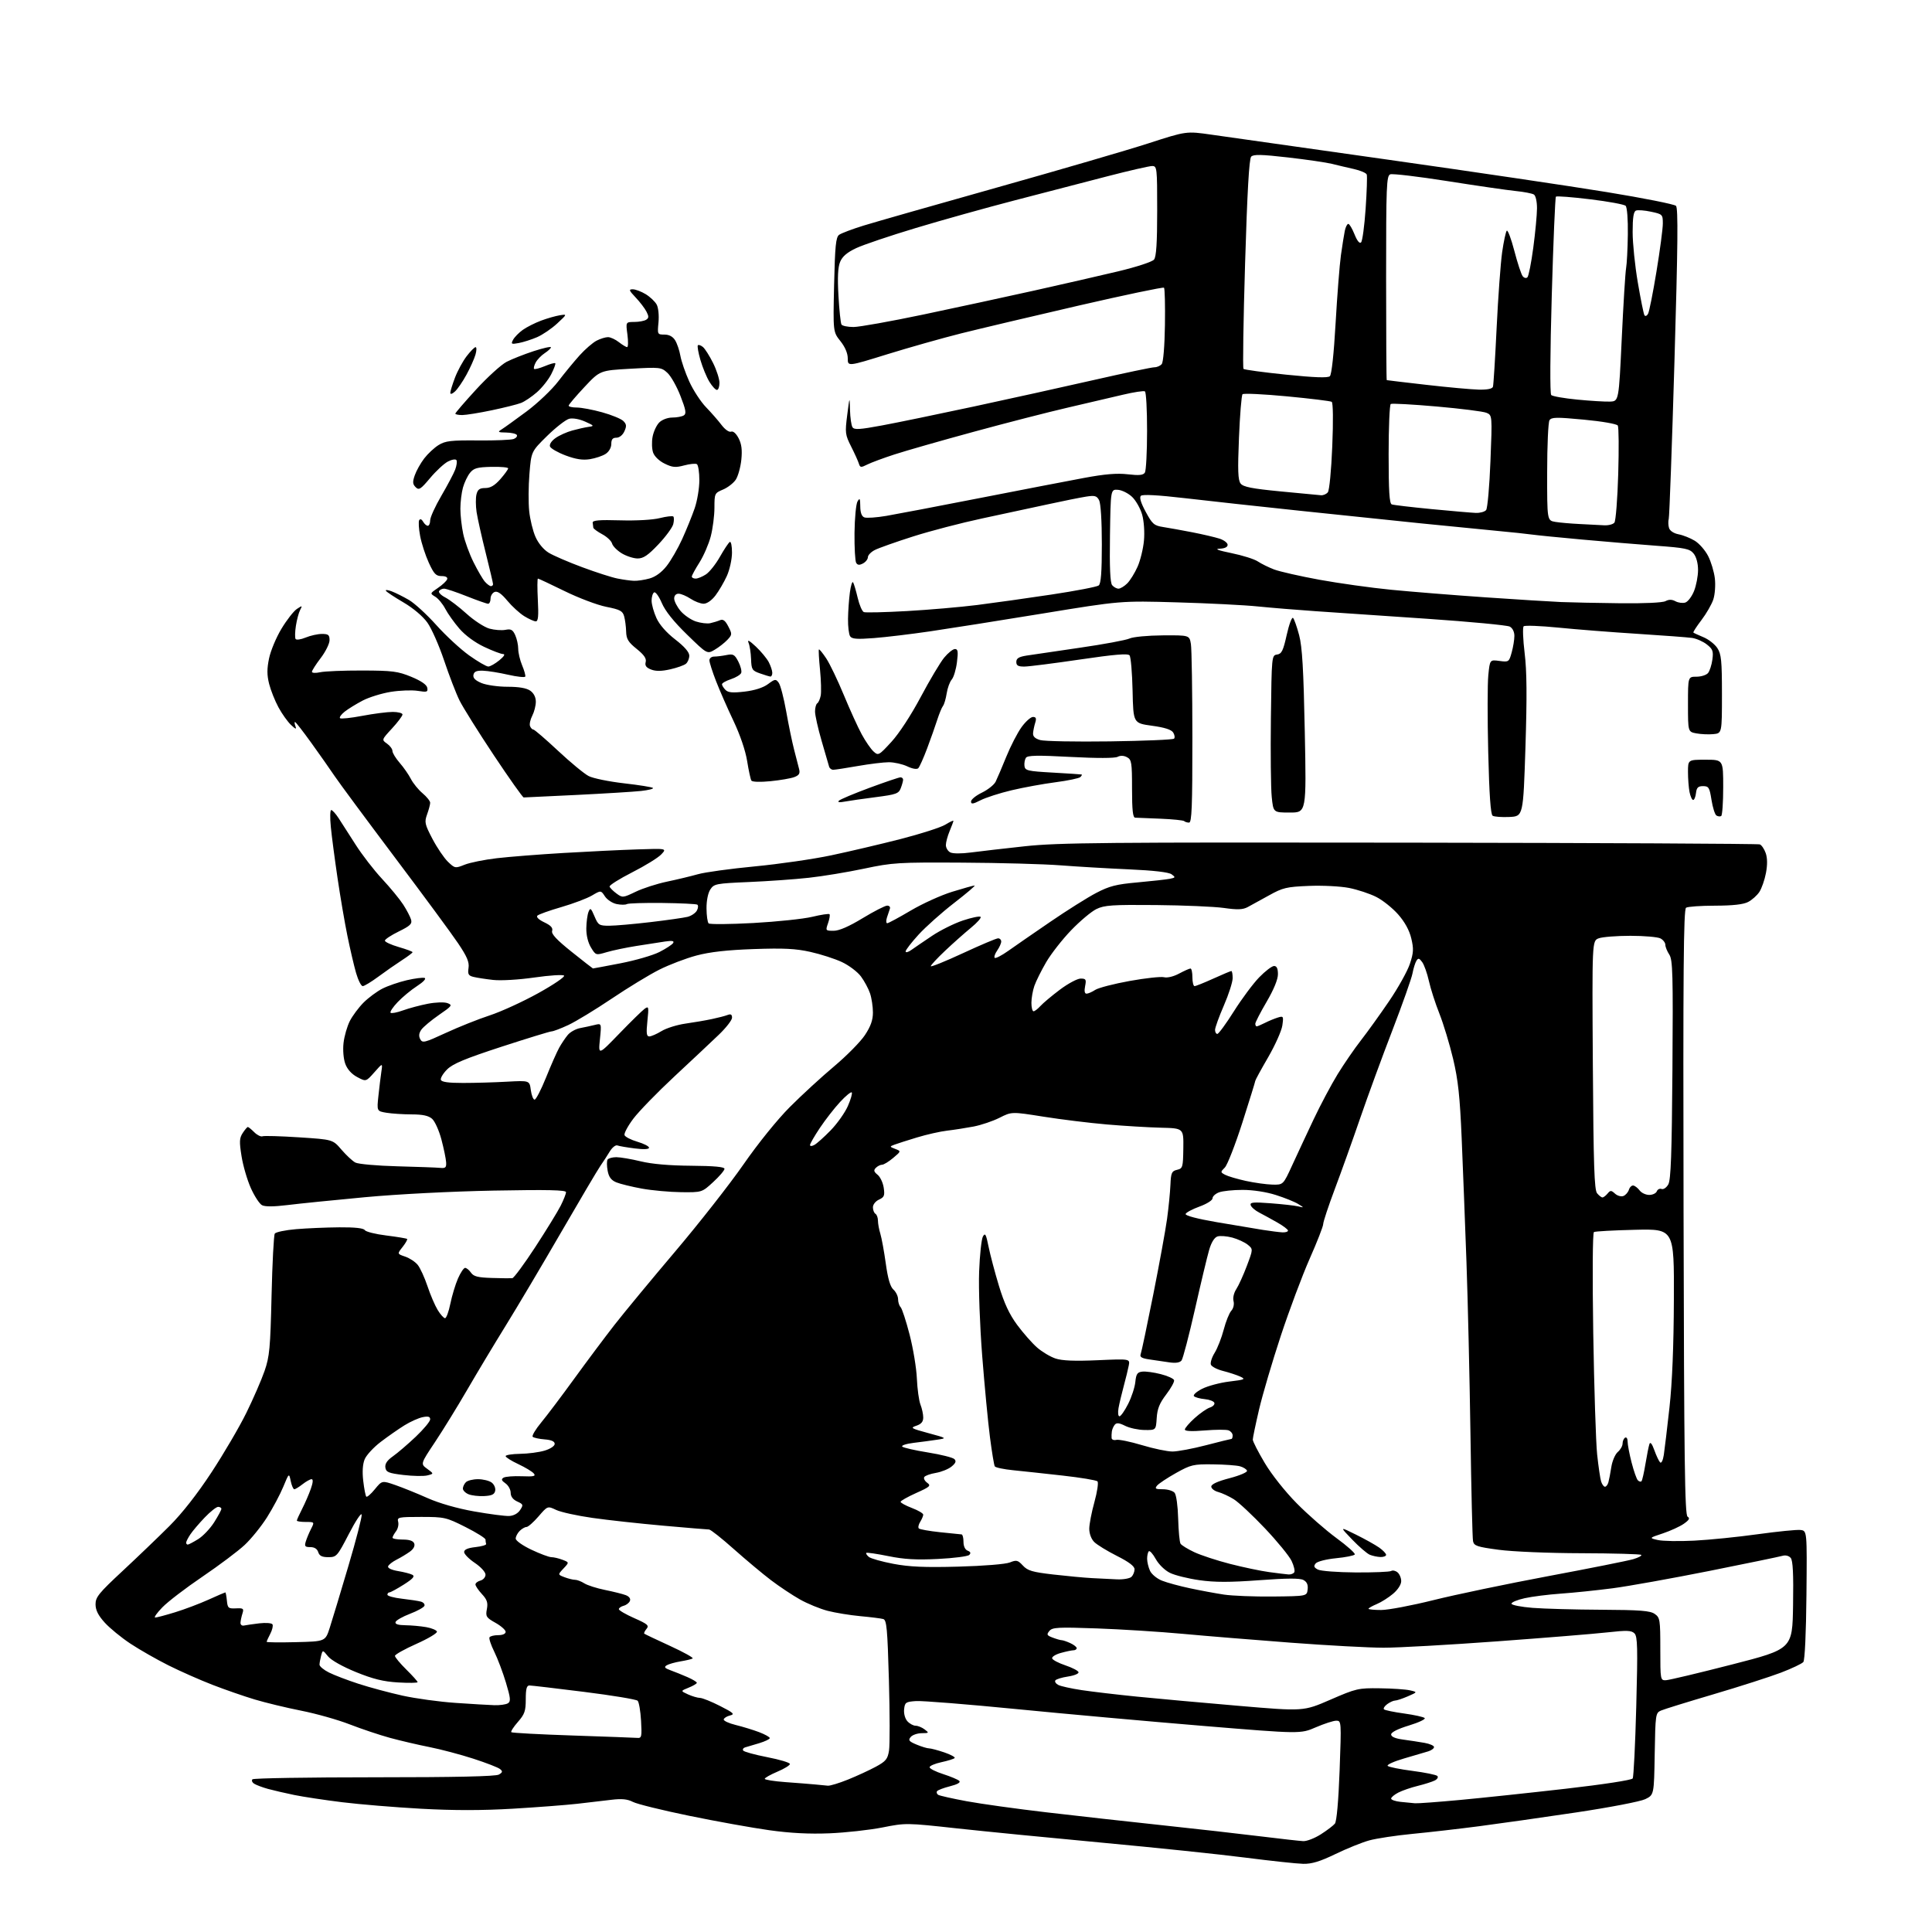 <?xml version="1.0" encoding="UTF-8" standalone="no"?>
<svg 
  version="1.1" 
  xmlns="http://www.w3.org/2000/svg" 
  xmlns:xlink="http://www.w3.org/1999/xlink" 
  xmlns:svg="http://www.w3.org/2000/svg"
  xmlns:rdf="http://www.w3.org/1999/02/22-rdf-syntax-ns#"
  xmlns:cc="http://creativecommons.org/ns#"
  xmlns:dc="http://purl.org/dc/elements/1.1/"
  viewBox="0 0 768 768"
  width="768"
  height="768"
>
<style>svg {background-color: white; }</style>"
<path stroke="none" fill="black" fill-rule="evenodd" d="M518.05,740.90C515.55,740.85 505.18,739.73 495.00,738.43C484.82,737.12 459.40,734.47 438.50,732.53C417.60,730.59 391.41,728.01 380.31,726.80C360.33,724.61 360.01,724.61 350.81,726.44C345.69,727.45 336.21,728.50 329.75,728.77C321.68,729.10 314.16,728.71 305.75,727.53C299.01,726.59 284.74,724.02 274.03,721.82C263.32,719.62 253.23,717.14 251.60,716.29C249.42,715.17 247.19,714.94 243.07,715.44C240.01,715.81 233.90,716.52 229.50,717.03C225.10,717.53 213.56,718.41 203.85,718.99C191.62,719.71 180.41,719.72 167.35,719.00C156.98,718.43 142.88,717.26 136.00,716.41C129.12,715.56 120.58,714.27 117.00,713.54C113.42,712.81 108.70,711.71 106.50,711.11C104.30,710.50 101.84,709.57 101.03,709.05C100.22,708.53 99.92,707.75 100.36,707.30C100.81,706.86 122.62,706.50 148.83,706.50C181.04,706.50 197.09,706.15 198.31,705.42C199.81,704.54 199.89,704.15 198.78,703.23C198.03,702.61 193.27,700.76 188.20,699.12C183.12,697.47 175.26,695.39 170.73,694.49C166.20,693.60 159.12,691.94 155.00,690.82C150.88,689.69 143.68,687.28 139.00,685.46C134.32,683.64 125.67,681.20 119.76,680.03C113.85,678.86 105.52,676.85 101.26,675.57C96.99,674.29 89.44,671.67 84.49,669.75C79.53,667.83 71.65,664.35 66.99,662.02C62.32,659.68 55.52,655.80 51.87,653.39C48.22,650.98 43.61,647.20 41.62,645.00C39.04,642.15 37.99,640.06 37.98,637.75C37.96,634.90 39.27,633.28 48.71,624.50C54.62,619.00 63.01,610.95 67.35,606.62C72.40,601.57 78.43,593.88 84.10,585.24C88.97,577.82 95.20,567.19 97.93,561.62C100.67,556.05 103.92,548.58 105.16,545.00C107.16,539.22 107.46,535.90 107.95,515.00C108.25,502.07 108.83,491.00 109.23,490.38C109.63,489.77 113.45,488.97 117.73,488.61C122.00,488.25 129.72,487.92 134.88,487.88C141.06,487.83 144.51,488.21 144.99,488.98C145.39,489.63 149.25,490.60 153.58,491.13C157.91,491.67 161.62,492.29 161.84,492.50C162.05,492.72 161.25,494.14 160.05,495.67C157.86,498.44 157.86,498.44 161.06,499.52C162.82,500.11 165.06,501.59 166.05,502.81C167.04,504.04 168.78,507.84 169.93,511.27C171.07,514.70 172.90,518.96 173.99,520.75C175.08,522.54 176.40,524.00 176.91,524.00C177.43,524.00 178.38,521.41 179.02,518.25C179.67,515.09 181.02,510.59 182.04,508.25C183.06,505.91 184.34,504.00 184.89,504.00C185.44,504.00 186.49,504.85 187.22,505.90C188.28,507.42 189.96,507.84 195.52,508.01C199.36,508.13 203.01,508.17 203.64,508.11C204.26,508.05 208.37,502.49 212.77,495.75C217.16,489.01 221.71,481.61 222.88,479.29C224.05,476.97 225.00,474.55 225.00,473.91C225.00,473.04 217.80,472.88 196.25,473.28C179.45,473.60 158.16,474.69 145.04,475.91C132.69,477.06 118.85,478.46 114.28,479.03C108.84,479.70 105.35,479.72 104.15,479.08C103.14,478.54 101.15,475.49 99.72,472.30C98.29,469.11 96.62,463.41 96.02,459.63C95.09,453.81 95.16,452.40 96.49,450.38C97.34,449.07 98.26,448.00 98.52,448.00C98.79,448.00 99.93,448.93 101.08,450.08C102.22,451.22 103.69,451.95 104.35,451.69C105.02,451.44 111.57,451.63 118.92,452.11C132.29,452.98 132.29,452.98 135.73,457.00C137.63,459.21 140.11,461.52 141.25,462.13C142.39,462.74 149.88,463.41 157.91,463.62C165.93,463.83 173.62,464.11 175.00,464.25C177.10,464.46 177.48,464.10 177.34,462.00C177.26,460.62 176.42,456.57 175.48,453.00C174.54,449.43 172.87,445.71 171.77,444.75C170.34,443.49 168.05,443.00 163.64,442.99C160.26,442.98 155.76,442.69 153.64,442.34C149.78,441.70 149.78,441.70 150.43,435.60C150.79,432.25 151.31,427.93 151.60,426.00C152.12,422.50 152.12,422.50 148.81,426.26C145.49,430.01 145.49,430.01 142.00,428.15C139.77,426.97 138.05,425.05 137.26,422.89C136.54,420.93 136.24,417.44 136.56,414.60C136.86,411.91 137.99,407.99 139.06,405.88C140.13,403.78 142.60,400.47 144.53,398.53C146.47,396.60 149.83,394.11 152.00,393.00C154.16,391.90 158.54,390.39 161.72,389.65C164.90,388.92 168.08,388.51 168.79,388.75C169.54,389.01 168.27,390.37 165.79,391.97C163.43,393.49 159.96,396.37 158.07,398.36C156.18,400.34 154.92,402.25 155.26,402.59C155.60,402.93 157.82,402.51 160.19,401.65C162.56,400.79 167.01,399.60 170.07,399.01C173.24,398.40 176.61,398.29 177.88,398.76C179.96,399.53 179.72,399.86 174.50,403.45C171.42,405.58 168.26,408.22 167.49,409.31C166.53,410.69 166.39,411.86 167.05,413.09C167.92,414.72 168.73,414.52 177.25,410.58C182.34,408.23 190.18,405.10 194.68,403.63C199.18,402.16 207.86,398.18 213.96,394.80C220.06,391.42 224.68,388.28 224.22,387.82C223.77,387.37 218.47,387.70 212.45,388.57C206.19,389.47 199.16,389.88 196.04,389.54C193.04,389.21 189.51,388.66 188.20,388.33C186.21,387.84 185.88,387.24 186.25,384.76C186.59,382.45 185.65,380.24 182.09,374.96C179.57,371.20 168.25,355.84 156.94,340.82C145.64,325.79 134.87,311.25 133.02,308.50C131.17,305.75 126.98,299.79 123.71,295.25C120.44,290.71 117.55,287.00 117.28,287.00C117.01,287.00 117.08,287.78 117.45,288.73C117.95,290.03 117.52,289.90 115.69,288.18C114.35,286.92 112.11,283.78 110.71,281.20C109.30,278.61 107.63,274.41 106.98,271.85C106.10,268.34 106.09,265.86 106.96,261.70C107.59,258.67 109.81,253.36 111.91,249.90C114.00,246.43 116.75,242.91 118.01,242.07C120.19,240.63 120.26,240.65 119.29,242.52C118.73,243.61 117.98,246.44 117.62,248.81C117.25,251.18 117.20,253.52 117.50,254.00C117.80,254.48 119.59,254.23 121.49,253.44C123.39,252.65 126.30,252.00 127.97,252.00C130.53,252.00 131.00,252.38 131.00,254.49C131.00,255.86 129.42,259.05 127.50,261.57C125.57,264.09 124.00,266.56 124.00,267.05C124.00,267.55 125.46,267.62 127.25,267.23C129.04,266.83 136.57,266.52 144.00,266.54C156.01,266.57 158.16,266.85 163.49,269.04C167.37,270.64 169.60,272.16 169.84,273.39C170.16,275.09 169.76,275.22 166.08,274.63C163.81,274.27 158.99,274.44 155.37,275.02C151.75,275.60 146.70,277.16 144.15,278.50C141.59,279.84 138.38,281.81 137.01,282.90C135.65,283.98 134.81,285.15 135.16,285.49C135.50,285.84 139.48,285.42 144.00,284.56C148.52,283.70 153.97,283.00 156.11,283.00C158.25,283.00 160.00,283.46 160.00,284.02C160.00,284.58 158.13,287.08 155.84,289.56C151.67,294.08 151.67,294.08 153.84,295.60C155.03,296.43 156.00,297.75 156.00,298.52C156.00,299.30 157.29,301.41 158.86,303.22C160.44,305.02 162.44,307.91 163.33,309.63C164.21,311.35 166.29,313.91 167.96,315.32C169.63,316.72 171.00,318.43 171.00,319.11C171.00,319.80 170.45,321.87 169.78,323.72C168.67,326.81 168.84,327.62 171.91,333.48C173.76,337.00 176.53,341.09 178.07,342.57C180.82,345.20 180.97,345.23 184.71,343.73C186.81,342.89 192.57,341.73 197.51,341.15C202.46,340.57 214.38,339.64 224.00,339.07C233.62,338.50 246.81,337.86 253.30,337.65C265.10,337.26 265.10,337.26 262.86,339.64C261.63,340.96 256.44,344.16 251.32,346.76C246.20,349.37 242.15,351.92 242.32,352.44C242.49,352.96 243.72,354.19 245.06,355.18C247.44,356.93 247.64,356.91 252.66,354.50C255.49,353.13 261.08,351.32 265.08,350.48C269.08,349.64 274.64,348.31 277.43,347.52C280.22,346.72 290.38,345.33 300.00,344.41C309.62,343.49 323.35,341.51 330.50,339.99C337.65,338.48 350.02,335.57 358.00,333.53C365.98,331.48 373.96,328.92 375.75,327.83C377.54,326.73 379.00,326.04 379.00,326.30C379.00,326.55 378.32,328.37 377.50,330.35C376.68,332.32 376.00,334.83 376.00,335.93C376.00,337.03 376.79,338.34 377.75,338.84C378.78,339.37 382.19,339.38 386.00,338.87C389.57,338.40 399.25,337.28 407.50,336.39C420.67,334.97 439.32,334.80 560.38,334.97C636.21,335.07 698.84,335.39 699.56,335.66C700.27,335.94 701.33,337.50 701.90,339.13C702.58,341.08 702.61,343.79 701.99,347.04C701.48,349.76 700.30,353.14 699.38,354.55C698.46,355.95 696.44,357.75 694.90,358.55C692.99,359.54 688.81,360.00 681.80,360.02C676.13,360.02 670.93,360.39 670.24,360.83C669.23,361.47 669.03,385.93 669.24,481.85C669.45,581.15 669.73,602.22 670.84,602.90C671.86,603.53 671.50,604.21 669.34,605.73C667.78,606.82 664.02,608.54 661.00,609.55C655.50,611.37 655.50,611.37 659.00,612.18C660.92,612.63 667.45,612.74 673.50,612.43C679.55,612.12 690.93,610.97 698.80,609.87C706.66,608.78 714.28,608.02 715.72,608.19C718.33,608.50 718.33,608.50 718.09,633.99C717.95,649.12 717.45,659.96 716.85,660.68C716.30,661.34 712.29,663.24 707.93,664.91C703.57,666.57 691.57,670.42 681.25,673.47C670.94,676.51 661.50,679.43 660.27,679.97C658.12,680.90 658.04,681.47 657.77,697.22C657.50,713.50 657.50,713.50 654.00,715.20C652.05,716.14 639.86,718.48 626.50,720.48C613.30,722.45 595.98,724.91 588.00,725.95C580.02,726.99 568.10,728.36 561.50,728.99C554.90,729.63 547.16,730.80 544.29,731.59C541.43,732.38 535.38,734.82 530.84,737.02C524.69,739.99 521.45,740.97 518.05,740.90zM518.05,731.88C519.46,731.95 522.61,730.73 525.05,729.17C527.50,727.61 530.01,725.70 530.64,724.92C531.35,724.04 532.06,716.01 532.52,703.75C533.23,684.25 533.22,684.00 531.19,684.00C530.06,684.00 526.40,685.19 523.06,686.63C516.98,689.27 516.98,689.27 478.24,686.07C456.93,684.31 423.55,681.31 404.05,679.39C384.56,677.47 366.61,676.04 364.16,676.20C360.04,676.48 359.69,676.72 359.40,679.47C359.22,681.19 359.77,683.19 360.70,684.22C361.59,685.20 363.05,686.00 363.96,686.00C364.87,686.00 366.49,686.66 367.56,687.47C369.40,688.86 369.34,688.94 366.37,688.97C364.65,688.99 362.68,689.67 362.00,690.50C360.95,691.76 361.32,692.24 364.35,693.50C366.32,694.32 368.55,695.00 369.29,695.00C370.03,695.00 372.77,695.73 375.38,696.61C377.98,697.50 379.82,698.51 379.48,698.86C379.13,699.21 376.76,699.95 374.21,700.50C371.65,701.05 369.55,701.95 369.53,702.50C369.51,703.05 371.95,704.28 374.94,705.24C377.94,706.20 380.82,707.42 381.34,707.94C381.95,708.55 380.59,709.33 377.63,710.07C375.07,710.72 372.74,711.61 372.47,712.05C372.19,712.50 372.42,713.14 372.96,713.48C373.51,713.82 378.58,714.96 384.23,716.01C389.88,717.06 404.18,719.05 416.00,720.43C427.82,721.82 448.52,724.12 462.00,725.56C475.48,727.00 493.02,728.98 501.00,729.97C508.98,730.95 516.65,731.81 518.05,731.88zM562.50,716.83C563.60,716.92 571.70,716.32 580.50,715.50C589.30,714.68 608.16,712.68 622.41,711.05C637.35,709.34 648.62,707.61 649.02,706.96C649.40,706.35 650.04,693.44 650.44,678.29C651.06,654.95 650.95,650.52 649.73,649.30C648.52,648.10 646.74,648.03 638.89,648.90C633.73,649.48 613.98,651.08 595.00,652.47C576.02,653.86 555.77,655.00 550.00,654.99C544.23,654.99 527.67,654.09 513.22,653.00C498.77,651.91 479.42,650.33 470.22,649.48C461.02,648.63 445.62,647.66 436.00,647.32C420.54,646.77 418.33,646.89 417.14,648.33C415.96,649.76 416.12,650.10 418.46,650.98C419.93,651.54 421.53,652.00 422.02,652.00C422.51,652.00 424.05,652.52 425.45,653.16C426.85,653.80 428.00,654.70 428.00,655.16C428.00,655.62 427.44,656.00 426.75,656.01C426.06,656.01 423.78,656.49 421.69,657.07C419.59,657.65 418.04,658.63 418.25,659.25C418.45,659.86 420.82,661.10 423.50,662.00C426.18,662.90 428.54,664.11 428.73,664.70C428.93,665.28 427.07,666.06 424.57,666.44C422.08,666.81 419.80,667.52 419.50,668.01C419.19,668.50 419.74,669.31 420.72,669.81C421.70,670.31 425.88,671.23 430.00,671.85C434.12,672.47 444.02,673.64 452.00,674.44C459.98,675.24 478.12,676.88 492.33,678.09C518.16,680.30 518.16,680.30 528.86,675.65C539.11,671.20 539.94,671.00 548.53,671.12C553.46,671.18 558.85,671.55 560.50,671.94C563.50,672.63 563.50,672.63 559.63,674.32C557.50,675.24 555.22,676.00 554.57,676.00C553.92,676.00 552.51,676.64 551.44,677.42C550.38,678.20 549.80,679.13 550.15,679.49C550.51,679.84 554.11,680.59 558.15,681.14C562.19,681.70 565.87,682.51 566.33,682.95C566.78,683.40 563.97,684.72 560.08,685.91C555.67,687.25 553.00,688.59 553.00,689.47C553.00,690.39 554.63,691.09 557.75,691.51C560.36,691.86 564.21,692.45 566.30,692.82C568.39,693.19 570.08,693.95 570.05,694.50C570.02,695.05 568.99,695.81 567.75,696.19C566.51,696.57 562.18,697.84 558.13,699.02C554.07,700.20 551.15,701.53 551.63,701.98C552.11,702.43 556.55,703.32 561.50,703.96C566.45,704.60 570.89,705.51 571.36,705.97C571.83,706.44 571.38,707.24 570.36,707.76C569.34,708.28 566.29,709.25 563.60,709.91C560.90,710.57 557.42,711.77 555.85,712.58C554.28,713.39 553.00,714.46 553.00,714.97C553.00,715.47 554.69,716.06 556.75,716.27C558.81,716.49 561.40,716.74 562.50,716.83zM329.08,709.84C329.95,709.93 333.55,708.83 337.08,707.41C340.61,705.98 345.59,703.69 348.14,702.31C352.15,700.14 352.86,699.27 353.40,695.88C353.75,693.73 353.73,681.18 353.36,668.00C352.77,647.31 352.47,643.97 351.09,643.59C350.22,643.34 346.12,642.83 342.00,642.45C337.88,642.07 332.02,641.11 329.00,640.33C325.98,639.54 321.02,637.51 318.00,635.81C314.98,634.11 309.80,630.67 306.50,628.16C303.20,625.66 296.56,620.10 291.73,615.81C286.91,611.51 282.47,608.00 281.86,608.00C281.25,608.00 273.05,607.32 263.63,606.48C254.21,605.64 241.55,604.26 235.50,603.39C229.45,602.53 222.96,601.11 221.08,600.22C217.67,598.61 217.67,598.61 214.06,602.81C212.07,605.11 209.93,607.00 209.29,607.00C208.66,607.00 207.44,607.71 206.57,608.57C205.71,609.44 205.00,610.80 205.00,611.61C205.00,612.44 207.76,614.39 211.25,616.04C214.69,617.67 218.26,619.00 219.18,619.00C220.11,619.00 222.09,619.46 223.58,620.03C226.29,621.06 226.29,621.06 224.00,623.50C221.71,625.94 221.71,625.94 224.42,626.97C225.91,627.54 227.79,628.00 228.60,628.00C229.41,628.00 231.07,628.63 232.29,629.41C233.50,630.18 237.20,631.36 240.50,632.03C243.80,632.70 247.50,633.62 248.73,634.09C250.10,634.61 250.75,635.49 250.41,636.37C250.11,637.16 248.99,638.03 247.93,638.31C246.87,638.59 246.00,639.20 246.00,639.67C246.00,640.14 248.76,641.75 252.14,643.24C257.45,645.59 258.11,646.16 257.00,647.50C256.29,648.35 255.89,649.21 256.11,649.41C256.32,649.60 260.93,651.79 266.34,654.27C271.75,656.75 275.80,659.00 275.34,659.27C274.88,659.55 272.69,660.07 270.48,660.43C268.27,660.80 265.81,661.50 265.01,661.99C263.89,662.69 264.22,663.12 266.53,663.96C268.17,664.55 271.19,665.77 273.25,666.67C275.31,667.57 277.00,668.59 277.00,668.93C277.00,669.28 275.54,670.15 273.75,670.87C270.50,672.18 270.50,672.18 273.50,673.55C275.15,674.30 277.30,674.93 278.28,674.95C279.26,674.98 282.86,676.43 286.28,678.18C291.66,680.92 292.19,681.43 290.19,681.93C288.92,682.24 287.80,682.95 287.69,683.50C287.59,684.05 289.75,685.05 292.50,685.72C295.25,686.39 299.41,687.67 301.75,688.55C304.09,689.44 306.00,690.51 306.00,690.92C306.00,691.34 304.09,692.25 301.75,692.96C299.41,693.66 296.91,694.40 296.19,694.61C295.46,694.82 295.12,695.38 295.42,695.86C295.72,696.35 300.02,697.53 304.98,698.50C309.94,699.46 314.00,700.68 314.00,701.21C314.00,701.74 311.75,703.12 309.00,704.28C306.25,705.45 304.00,706.72 304.00,707.11C304.00,707.50 307.71,708.09 312.25,708.42C316.79,708.75 322.07,709.16 324.00,709.35C325.93,709.53 328.21,709.75 329.08,709.84zM253.36,690.84C255.05,690.99 255.19,690.34 254.83,684.02C254.61,680.18 254.00,676.60 253.47,676.07C252.93,675.53 243.36,673.95 232.19,672.55C221.03,671.15 211.24,670.00 210.45,670.00C209.36,670.00 209.00,671.36 209.00,675.47C209.00,680.16 208.56,681.43 205.87,684.50C204.14,686.46 202.97,688.30 203.25,688.58C203.53,688.86 214.50,689.45 227.63,689.89C240.76,690.33 252.34,690.76 253.36,690.84zM196.50,677.84C198.70,677.91 201.13,677.57 201.91,677.08C203.09,676.33 202.97,675.04 201.11,668.84C199.90,664.81 197.82,659.30 196.49,656.60C195.15,653.91 194.30,651.32 194.59,650.85C194.88,650.38 196.44,650.00 198.06,650.00C199.82,650.00 201.00,649.47 201.00,648.68C201.00,647.96 199.19,646.35 196.97,645.10C193.27,643.03 192.99,642.57 193.54,639.64C194.02,637.09 193.62,635.88 191.57,633.67C190.16,632.14 189.00,630.43 189.00,629.85C189.00,629.28 189.90,628.58 191.00,628.29C192.10,628.00 193.00,626.95 193.00,625.95C193.00,624.93 191.14,622.89 188.75,621.28C186.41,619.71 184.50,617.77 184.50,616.96C184.50,615.97 185.95,615.34 189.00,615.00C191.47,614.73 193.39,614.16 193.25,613.75C193.11,613.34 193.00,612.56 193.00,612.01C193.00,611.47 189.41,609.22 185.02,607.01C177.36,603.16 176.66,603.00 167.41,603.00C158.34,603.00 157.80,603.12 158.28,604.95C158.56,606.03 158.18,607.72 157.43,608.70C156.68,609.69 156.05,610.84 156.03,611.25C156.01,611.66 157.81,612.00 160.03,612.00C162.77,612.00 164.26,612.50 164.66,613.56C165.03,614.53 164.38,615.77 162.93,616.81C161.65,617.74 159.27,619.17 157.63,620.00C155.99,620.83 154.48,622.02 154.27,622.65C154.05,623.34 155.64,624.09 158.20,624.52C160.56,624.91 163.15,625.58 163.94,626.01C165.02,626.60 164.15,627.58 160.50,629.90C157.81,631.60 155.25,633.00 154.80,633.00C154.36,633.00 154.00,633.42 154.00,633.93C154.00,634.44 156.59,635.15 159.75,635.51C162.91,635.87 166.31,636.39 167.31,636.67C168.30,636.94 168.94,637.68 168.73,638.31C168.52,638.94 165.94,640.38 163.00,641.50C160.06,642.62 157.47,644.09 157.24,644.77C156.96,645.61 158.20,646.02 161.17,646.06C163.55,646.09 167.26,646.43 169.42,646.81C171.57,647.19 173.50,647.99 173.69,648.58C173.89,649.18 170.22,651.37 165.53,653.46C160.84,655.55 157.00,657.70 157.00,658.24C157.00,658.78 159.03,661.22 161.50,663.66C163.97,666.10 166.00,668.35 166.00,668.68C166.00,669.00 162.51,669.05 158.25,668.80C152.37,668.45 148.33,667.45 141.50,664.68C136.16,662.50 131.64,659.96 130.39,658.42C128.28,655.82 128.28,655.82 127.65,658.16C127.31,659.45 127.02,661.05 127.01,661.73C127.01,662.41 128.69,663.81 130.75,664.84C132.81,665.88 138.10,667.90 142.50,669.33C146.90,670.77 154.78,672.88 160.00,674.04C165.22,675.19 174.68,676.49 181.00,676.92C187.32,677.36 194.30,677.77 196.50,677.84zM662.25,667.91C663.49,667.86 675.30,665.05 688.50,661.66C712.50,655.50 712.50,655.50 712.77,638.13C712.97,625.70 712.71,620.35 711.84,619.31C711.13,618.45 709.80,618.10 708.57,618.46C707.43,618.80 694.35,621.50 679.50,624.47C664.65,627.43 647.33,630.54 641.00,631.37C634.67,632.19 625.44,633.15 620.48,633.49C615.51,633.84 609.03,634.65 606.08,635.31C603.13,635.96 600.77,636.95 600.84,637.50C600.91,638.05 604.68,638.79 609.23,639.15C613.78,639.51 626.06,639.85 636.53,639.90C652.01,639.98 655.97,640.29 657.78,641.56C659.87,643.02 660.00,643.83 660.00,655.56C660.00,667.82 660.03,668.00 662.25,667.91zM117.67,652.78C129.34,652.50 129.34,652.50 131.10,647.00C132.08,643.98 135.39,632.98 138.47,622.58C141.56,612.17 143.94,602.94 143.77,602.08C143.60,601.21 141.32,604.66 138.69,609.75C134.08,618.65 133.78,619.00 130.52,619.00C128.01,619.00 126.97,618.48 126.50,617.00C126.09,615.70 124.99,615.00 123.37,615.00C121.23,615.00 120.97,614.67 121.56,612.75C121.94,611.51 122.88,609.26 123.65,607.75C125.05,605.01 125.04,605.00 121.53,605.00C119.59,605.00 118.00,604.76 118.00,604.46C118.00,604.16 118.94,602.07 120.10,599.81C121.25,597.55 122.81,593.96 123.55,591.85C124.43,589.36 124.54,588.00 123.86,588.00C123.29,588.00 121.67,588.90 120.27,590.00C118.87,591.10 117.40,592.00 116.99,592.00C116.58,592.00 115.94,590.54 115.57,588.75C114.89,585.50 114.89,585.50 112.61,591.01C111.36,594.04 108.45,599.50 106.16,603.13C103.86,606.77 99.85,611.73 97.24,614.16C94.63,616.60 87.10,622.25 80.50,626.73C73.90,631.20 66.72,636.69 64.55,638.93C62.37,641.17 61.09,643.00 61.69,643.00C62.30,643.00 65.87,642.05 69.64,640.89C73.42,639.73 79.37,637.48 82.89,635.89C86.40,634.30 89.41,633.00 89.57,633.00C89.74,633.00 90.01,634.46 90.19,636.25C90.47,639.23 90.77,639.49 93.79,639.35C96.72,639.21 97.00,639.43 96.39,641.35C96.01,642.53 95.66,644.17 95.60,645.00C95.54,645.83 96.16,646.36 96.97,646.18C97.78,646.00 100.53,645.61 103.08,645.30C105.64,645.00 107.99,645.18 108.31,645.70C108.63,646.22 108.25,647.90 107.45,649.44C106.65,650.97 106.00,652.42 106.00,652.65C106.00,652.88 111.25,652.94 117.67,652.78zM549.04,640.00C551.82,640.00 561.16,638.23 569.79,636.08C578.43,633.92 599.00,629.62 615.50,626.53C632.00,623.44 647.19,620.41 649.26,619.79C651.32,619.18 652.75,618.41 652.42,618.09C652.10,617.77 641.41,617.47 628.67,617.43C615.61,617.40 601.24,616.80 595.74,616.06C587.11,614.90 585.93,614.50 585.55,612.62C585.31,611.46 584.85,592.27 584.53,570.00C584.20,547.73 583.49,516.93 582.94,501.56C582.39,486.19 581.53,464.14 581.04,452.56C580.33,435.84 579.63,429.32 577.64,420.94C576.26,415.14 573.81,407.04 572.19,402.94C570.56,398.85 568.68,393.00 568.01,389.96C567.33,386.91 566.13,383.53 565.35,382.46C564.16,380.84 563.77,380.75 563.04,381.94C562.55,382.73 561.86,384.97 561.49,386.94C561.13,388.90 557.54,399.05 553.52,409.50C549.49,419.95 543.72,435.70 540.69,444.50C537.67,453.30 533.12,465.99 530.59,472.71C528.07,479.43 526.00,485.66 526.00,486.56C526.00,487.47 523.58,493.67 520.62,500.35C517.67,507.03 512.50,520.83 509.14,531.00C505.78,541.17 501.90,554.33 500.51,560.24C499.13,566.15 498.00,571.56 498.00,572.27C498.00,572.98 500.13,577.15 502.74,581.53C505.47,586.13 510.86,592.93 515.49,597.61C519.89,602.07 527.00,608.29 531.27,611.42C535.55,614.55 538.82,617.48 538.55,617.93C538.27,618.37 534.92,619.05 531.10,619.42C527.19,619.81 523.66,620.71 523.01,621.48C522.12,622.56 522.31,623.10 523.86,623.92C524.95,624.51 531.72,625.02 538.90,625.07C546.08,625.11 552.44,624.85 553.02,624.49C553.61,624.12 554.74,624.37 555.54,625.04C556.34,625.70 557.00,627.27 557.00,628.53C557.00,629.89 555.67,631.94 553.75,633.56C551.96,635.07 549.04,636.92 547.25,637.66C545.46,638.41 544.00,639.25 544.00,639.51C544.00,639.78 546.27,640.00 549.04,640.00zM506.00,634.64C519.50,634.50 519.50,634.50 519.81,631.82C520.03,629.95 519.51,628.81 518.13,628.07C516.73,627.32 511.60,627.34 500.54,628.16C488.78,629.02 482.92,629.02 476.79,628.15C472.32,627.52 467.05,626.21 465.09,625.25C463.05,624.25 460.62,621.89 459.43,619.74C458.29,617.68 457.04,616.29 456.67,616.66C456.30,617.03 456.00,618.36 456.00,619.62C456.00,620.88 456.51,623.03 457.14,624.40C457.76,625.77 459.90,627.54 461.89,628.33C463.87,629.12 468.88,630.49 473.00,631.36C477.12,632.24 483.20,633.37 486.50,633.87C489.80,634.37 498.57,634.72 506.00,634.64zM444.05,627.82C446.55,627.92 449.14,627.46 449.80,626.80C450.46,626.14 451.00,624.80 451.00,623.81C451.00,622.60 448.74,620.88 443.97,618.49C440.11,616.54 436.06,614.06 434.97,612.97C433.81,611.81 433.00,609.65 433.00,607.73C433.00,605.93 433.92,601.14 435.05,597.08C436.17,593.01 436.72,589.32 436.26,588.86C435.80,588.40 429.59,587.37 422.46,586.57C415.33,585.77 406.46,584.81 402.74,584.44C399.02,584.07 395.73,583.38 395.44,582.90C395.15,582.43 394.28,577.19 393.52,571.27C392.75,565.35 391.37,550.83 390.44,539.00C389.50,526.90 388.96,512.23 389.22,505.45C389.47,498.82 390.15,492.55 390.73,491.52C391.61,489.95 391.97,490.61 392.97,495.57C393.63,498.83 395.48,505.84 397.09,511.14C399.18,518.05 401.23,522.45 404.32,526.64C406.70,529.86 410.26,533.91 412.24,535.64C414.21,537.37 417.53,539.35 419.61,540.04C422.26,540.91 427.26,541.11 436.30,540.71C449.21,540.14 449.21,540.14 448.70,542.82C448.42,544.29 447.52,547.98 446.70,551.00C445.88,554.02 444.95,557.96 444.63,559.75C444.31,561.56 444.47,563.00 445.01,563.00C445.54,563.00 447.08,560.80 448.44,558.11C449.81,555.42 451.10,551.48 451.31,549.36C451.64,546.16 452.11,545.46 454.10,545.24C455.42,545.09 458.72,545.54 461.42,546.24C464.13,546.93 466.51,548.00 466.71,548.62C466.92,549.24 465.51,551.79 463.60,554.30C460.94,557.78 460.04,560.01 459.81,563.68C459.50,568.50 459.50,568.50 455.00,568.45C452.52,568.42 449.06,567.68 447.29,566.80C444.90,565.60 443.84,565.49 443.14,566.35C442.62,566.98 442.09,568.17 441.98,569.00C441.86,569.83 441.82,571.02 441.88,571.66C441.95,572.29 442.79,572.61 443.75,572.37C444.71,572.13 449.29,573.07 453.93,574.46C458.56,575.86 464.02,577.00 466.07,577.00C468.11,577.00 474.11,575.88 479.40,574.50C484.70,573.12 489.24,572.00 489.51,572.00C489.78,572.00 490.00,571.37 490.00,570.61C490.00,569.84 489.27,568.93 488.38,568.59C487.49,568.25 483.22,568.27 478.88,568.63C473.73,569.06 471.00,568.93 471.00,568.26C471.00,567.70 472.75,565.65 474.89,563.72C477.03,561.79 479.75,559.90 480.94,559.52C482.14,559.14 482.94,558.31 482.73,557.67C482.52,557.02 480.81,556.36 478.92,556.18C477.04,556.00 475.11,555.48 474.63,555.01C474.15,554.54 475.57,553.24 477.84,552.08C480.09,550.94 484.98,549.63 488.71,549.18C494.88,548.44 495.27,548.26 493.00,547.21C491.62,546.58 488.56,545.58 486.20,544.98C483.83,544.38 481.65,543.26 481.35,542.47C481.05,541.69 481.73,539.55 482.87,537.72C484.00,535.88 485.61,531.75 486.45,528.54C487.29,525.32 488.64,521.95 489.45,521.06C490.31,520.11 490.68,518.50 490.35,517.21C490.01,515.93 490.48,513.92 491.46,512.42C492.39,511.00 494.27,506.85 495.65,503.19C498.15,496.54 498.15,496.54 495.98,494.78C494.79,493.82 492.03,492.55 489.86,491.96C487.68,491.38 485.03,491.17 483.97,491.51C482.75,491.90 481.54,493.84 480.67,496.81C479.91,499.39 477.36,510.05 475.00,520.50C472.63,530.95 470.24,540.09 469.68,540.81C469.00,541.68 467.37,541.93 464.83,541.56C462.72,541.25 459.17,540.73 456.93,540.40C453.85,539.95 453.00,539.44 453.44,538.29C453.76,537.46 456.00,526.82 458.43,514.64C460.85,502.46 463.33,488.90 463.93,484.50C464.53,480.10 465.13,474.04 465.26,471.04C465.47,466.20 465.77,465.52 467.89,465.02C470.15,464.49 470.28,464.03 470.39,456.48C470.50,448.50 470.50,448.50 461.50,448.28C456.55,448.16 446.88,447.58 440.00,446.99C433.12,446.40 421.80,445.01 414.83,443.90C402.15,441.89 402.15,441.89 397.33,444.33C394.67,445.67 390.02,447.24 387.00,447.82C383.98,448.39 379.25,449.13 376.50,449.45C373.75,449.77 368.35,450.99 364.50,452.16C360.65,453.33 356.60,454.62 355.50,455.04C353.58,455.76 353.60,455.83 355.86,456.71C358.23,457.63 358.23,457.63 355.04,460.31C353.28,461.79 351.30,463.00 350.62,463.00C349.95,463.00 348.85,463.55 348.17,464.23C347.21,465.19 347.35,465.77 348.85,466.98C349.89,467.81 350.99,470.13 351.29,472.13C351.76,475.26 351.50,475.90 349.42,476.86C348.06,477.48 347.00,478.81 347.00,479.92C347.00,481.00 347.45,482.16 348.00,482.50C348.55,482.84 349.00,484.07 349.00,485.24C349.00,486.40 349.43,488.74 349.95,490.43C350.47,492.12 351.44,497.43 352.11,502.24C352.95,508.32 353.88,511.49 355.16,512.64C356.17,513.56 357.00,515.28 357.00,516.45C357.00,517.63 357.45,519.05 358.01,519.61C358.56,520.16 360.18,525.09 361.59,530.56C363.00,536.03 364.30,543.88 364.47,548.00C364.65,552.12 365.29,556.77 365.89,558.32C366.50,559.86 367.00,562.19 367.00,563.48C367.00,565.16 366.21,566.10 364.26,566.75C361.74,567.59 362.13,567.82 369.01,569.68C376.50,571.71 376.50,571.71 372.50,572.31C370.30,572.65 366.10,573.21 363.16,573.56C360.22,573.92 358.19,574.59 358.66,575.05C359.12,575.50 363.73,576.55 368.89,577.38C374.06,578.21 378.79,579.40 379.39,580.02C380.21,580.84 379.90,581.63 378.25,582.98C377.01,584.00 374.20,585.13 372.00,585.50C369.81,585.87 367.74,586.61 367.41,587.15C367.07,587.69 367.60,588.72 368.58,589.43C370.17,590.60 369.72,591.02 364.18,593.50C360.78,595.03 358.00,596.60 358.00,597.00C358.00,597.40 360.02,598.50 362.50,599.45C364.98,600.39 367.00,601.58 367.00,602.10C367.00,602.61 366.45,603.90 365.79,604.97C365.12,606.04 364.88,607.21 365.25,607.58C365.62,607.95 369.43,608.63 373.71,609.08C378.00,609.52 381.84,609.92 382.25,609.95C382.66,609.98 383.00,611.30 383.00,612.89C383.00,614.67 383.64,616.03 384.67,616.43C385.82,616.87 386.02,617.38 385.29,618.11C384.72,618.68 379.12,619.40 372.85,619.71C364.28,620.14 359.39,619.86 353.12,618.58C348.53,617.65 344.59,617.08 344.36,617.30C344.14,617.53 344.59,618.24 345.37,618.89C346.15,619.54 350.55,620.78 355.14,621.65C361.53,622.86 367.62,623.12 381.00,622.76C391.03,622.49 399.75,621.78 401.43,621.10C404.06,620.04 404.60,620.16 406.61,622.33C408.50,624.38 410.39,624.93 418.68,625.89C424.08,626.51 430.98,627.16 434.00,627.32C437.02,627.49 441.55,627.71 444.05,627.82zM512.19,625.87C513.12,625.94 514.16,625.55 514.49,625.01C514.83,624.47 514.35,622.44 513.43,620.50C512.51,618.56 507.74,612.73 502.83,607.54C497.92,602.35 492.34,597.14 490.44,595.96C488.53,594.78 485.74,593.49 484.24,593.09C482.73,592.69 481.50,591.71 481.50,590.93C481.50,590.00 484.03,588.84 488.78,587.60C492.83,586.54 495.91,585.22 495.71,584.63C495.51,584.04 494.26,583.25 492.93,582.88C491.59,582.50 486.75,582.15 482.16,582.10C474.39,582.01 473.40,582.24 467.51,585.53C464.03,587.48 460.64,589.73 459.97,590.53C458.94,591.77 459.29,592.00 462.26,592.00C464.18,592.00 466.29,592.64 466.93,593.42C467.60,594.22 468.21,598.71 468.34,603.67C468.47,608.53 468.89,613.01 469.28,613.64C469.66,614.26 472.11,615.77 474.73,617.00C477.35,618.23 483.76,620.34 488.99,621.68C494.22,623.02 501.20,624.49 504.50,624.93C507.80,625.38 511.26,625.80 512.19,625.87zM548.75,618.94C547.51,618.90 545.60,618.49 544.50,618.03C543.40,617.57 540.25,614.85 537.50,611.99C532.50,606.80 532.50,606.80 539.00,610.03C542.58,611.80 546.74,614.13 548.25,615.19C549.76,616.26 551.00,617.56 551.00,618.07C551.00,618.58 549.99,618.97 548.75,618.94zM74.63,614.00C74.98,614.00 76.83,613.03 78.75,611.84C80.67,610.66 83.54,607.64 85.12,605.15C86.70,602.65 88.00,600.25 88.00,599.80C88.00,599.36 87.42,599.00 86.71,599.00C86.00,599.00 83.59,600.91 81.36,603.25C79.12,605.59 76.55,608.61 75.65,609.97C74.74,611.33 74.00,612.79 74.00,613.22C74.00,613.65 74.28,614.00 74.63,614.00zM202.39,602.63C204.16,602.55 205.84,601.64 206.74,600.28C208.11,598.21 208.03,597.97 205.60,596.87C203.91,596.09 203.00,594.89 203.00,593.40C203.00,592.14 202.07,590.46 200.93,589.66C199.34,588.55 199.16,588.02 200.16,587.40C200.87,586.96 204.12,586.70 207.38,586.83C212.24,587.02 213.10,586.82 212.18,585.72C211.57,584.98 208.80,583.31 206.03,582.01C203.26,580.72 201.00,579.29 201.00,578.83C201.00,578.37 203.59,577.97 206.75,577.92C209.91,577.88 214.30,577.30 216.50,576.64C218.80,575.95 220.50,574.81 220.50,573.97C220.50,572.97 219.21,572.40 216.50,572.18C214.30,572.01 212.17,571.54 211.76,571.15C211.36,570.75 212.88,568.19 215.14,565.46C217.40,562.73 223.32,554.88 228.31,548.00C233.30,541.12 240.50,531.50 244.31,526.61C248.12,521.73 258.95,508.64 268.37,497.52C277.79,486.41 290.00,470.85 295.50,462.94C301.38,454.47 309.00,445.04 314.00,440.03C318.68,435.34 326.58,428.08 331.56,423.90C336.54,419.72 342.05,414.13 343.81,411.48C346.12,407.99 347.00,405.50 347.00,402.48C347.00,400.18 346.49,396.77 345.86,394.90C345.24,393.03 343.60,389.99 342.23,388.14C340.86,386.30 337.43,383.72 334.62,382.41C331.80,381.10 326.18,379.29 322.12,378.39C316.31,377.09 311.51,376.85 299.62,377.27C289.05,377.64 282.20,378.41 276.86,379.83C272.66,380.95 266.00,383.49 262.05,385.48C258.09,387.47 249.57,392.66 243.10,397.02C236.63,401.37 228.89,406.07 225.92,407.46C222.94,408.85 219.95,409.98 219.28,409.99C218.60,410.00 209.63,412.75 199.34,416.10C184.85,420.83 179.99,422.86 177.74,425.11C176.14,426.70 175.02,428.57 175.25,429.25C175.54,430.12 178.26,430.50 184.09,430.49C188.71,430.49 196.55,430.27 201.50,429.99C210.50,429.50 210.50,429.50 211.00,433.28C211.28,435.36 211.95,437.09 212.49,437.13C213.04,437.17 215.09,433.21 217.05,428.35C219.01,423.48 221.36,418.15 222.28,416.50C223.19,414.85 224.74,412.55 225.72,411.38C226.70,410.21 228.91,409.00 230.63,408.68C232.36,408.36 234.97,407.79 236.45,407.42C239.13,406.75 239.13,406.75 238.48,413.13C237.83,419.50 237.83,419.50 246.17,410.88C250.75,406.14 255.29,401.70 256.25,401.01C257.87,399.85 257.95,400.18 257.35,405.88C256.85,410.75 257.00,412.00 258.11,412.00C258.87,411.99 261.07,411.04 262.98,409.87C264.89,408.70 269.17,407.37 272.48,406.90C275.79,406.43 280.52,405.62 283.00,405.09C285.48,404.57 288.29,403.84 289.25,403.46C290.51,402.98 291.00,403.28 291.00,404.55C291.00,405.51 288.60,408.60 285.66,411.40C282.73,414.21 274.81,421.65 268.06,427.93C261.31,434.22 253.99,441.75 251.78,444.67C249.58,447.59 248.00,450.54 248.26,451.24C248.53,451.93 250.83,453.11 253.37,453.86C255.92,454.61 258.00,455.67 258.00,456.23C258.00,456.86 255.93,456.97 252.34,456.52C249.23,456.13 246.12,455.60 245.42,455.33C244.72,455.06 243.38,456.12 242.43,457.67C241.49,459.23 239.79,461.84 238.65,463.48C237.52,465.12 230.47,477.05 222.98,489.98C215.49,502.92 205.60,519.58 201.01,527.00C196.42,534.42 189.53,545.90 185.70,552.50C181.87,559.10 176.13,568.42 172.94,573.22C167.13,581.93 167.13,581.93 169.82,583.88C172.50,585.84 172.50,585.84 169.87,586.50C168.43,586.86 164.15,586.78 160.37,586.33C154.42,585.61 153.46,585.21 153.19,583.36C152.98,581.87 153.90,580.51 156.19,578.90C158.01,577.62 162.09,574.13 165.25,571.14C168.41,568.14 171.00,565.03 171.00,564.22C171.00,563.12 170.25,562.90 168.03,563.34C166.39,563.67 163.13,565.13 160.78,566.59C158.43,568.05 154.18,571.01 151.35,573.17C148.52,575.32 145.65,578.43 144.97,580.07C144.16,582.02 143.96,585.04 144.40,588.73C144.76,591.85 145.31,594.64 145.61,594.94C145.91,595.24 147.44,593.92 149.01,591.99C151.87,588.50 151.87,588.50 157.18,590.34C160.11,591.36 165.88,593.69 170.00,595.53C174.62,597.58 181.72,599.62 188.50,600.82C194.55,601.89 200.80,602.71 202.39,602.63zM192.49,594.71C190.30,594.83 187.49,594.50 186.25,593.99C185.01,593.48 184.00,592.46 184.00,591.73C184.00,591.00 184.54,589.86 185.20,589.20C185.86,588.54 188.02,588.00 190.01,588.00C191.99,588.00 194.43,588.59 195.42,589.32C196.41,590.04 197.05,591.50 196.85,592.57C196.57,594.05 195.55,594.55 192.49,594.71zM638.00,591.00C638.48,591.00 639.09,590.21 639.36,589.25C639.63,588.29 640.16,585.54 640.53,583.15C640.90,580.76 642.06,578.07 643.10,577.18C644.15,576.29 645.00,574.78 645.00,573.84C645.00,572.89 645.45,571.84 646.00,571.50C646.55,571.16 647.00,571.86 647.00,573.05C647.00,574.24 647.71,577.98 648.58,581.36C649.45,584.74 650.56,587.92 651.06,588.43C651.56,588.95 652.21,589.12 652.51,588.82C652.81,588.53 653.52,585.41 654.10,581.89C654.68,578.38 655.39,574.83 655.68,574.00C656.02,573.04 656.73,573.94 657.63,576.48C658.41,578.66 659.44,580.84 659.92,581.32C660.42,581.82 661.05,580.53 661.39,578.35C661.71,576.23 662.73,567.75 663.64,559.50C664.74,549.51 665.32,535.16 665.39,516.50C665.50,488.50 665.50,488.50 650.00,488.86C641.48,489.06 634.10,489.47 633.61,489.76C633.09,490.07 632.98,507.03 633.34,529.90C633.69,551.68 634.39,573.40 634.89,578.17C635.40,582.94 636.11,587.78 636.47,588.92C636.84,590.06 637.52,591.00 638.00,591.00zM509.75,489.88C510.99,489.95 512.00,489.63 512.00,489.18C512.00,488.74 510.09,487.28 507.75,485.96C505.41,484.63 502.18,482.86 500.56,482.02C498.94,481.19 497.42,479.87 497.17,479.09C496.80,477.92 498.16,477.79 505.11,478.32C509.73,478.67 514.62,479.22 516.00,479.54C518.50,480.13 518.50,480.13 516.00,478.58C514.62,477.73 510.64,476.13 507.14,475.02C503.35,473.81 498.04,473.00 493.96,473.00C490.20,473.00 485.98,473.44 484.57,473.98C483.15,474.51 482.00,475.58 482.00,476.35C482.00,477.13 479.70,478.58 476.83,479.62C473.98,480.66 471.50,481.98 471.30,482.57C471.09,483.23 475.92,484.50 483.73,485.84C490.75,487.04 498.98,488.42 502.00,488.90C505.02,489.37 508.51,489.82 509.75,489.88zM637.00,476.00C637.42,476.00 638.32,475.31 639.02,474.47C640.15,473.11 640.47,473.11 642.00,474.50C642.94,475.35 644.43,475.77 645.32,475.43C646.20,475.09 647.19,473.97 647.52,472.93C647.85,471.89 648.66,471.14 649.31,471.27C649.96,471.40 651.09,472.29 651.81,473.25C652.53,474.21 654.23,475.00 655.59,475.00C656.95,475.00 658.31,474.35 658.61,473.56C658.92,472.77 659.77,472.36 660.51,472.64C661.24,472.92 662.44,472.11 663.17,470.83C664.20,469.02 664.57,458.87 664.82,425.18C665.09,387.17 664.94,381.56 663.57,379.46C662.71,378.15 662.00,376.40 662.00,375.57C662.00,374.75 661.13,373.60 660.07,373.04C659.00,372.47 653.63,372.00 648.13,372.00C642.63,372.00 636.95,372.45 635.50,373.00C632.87,374.00 632.87,374.00 633.18,423.35C633.44,463.35 633.76,473.01 634.87,474.35C635.63,475.26 636.58,476.00 637.00,476.00zM270.77,473.91C266.22,473.86 259.19,473.22 255.14,472.49C251.10,471.75 246.53,470.63 244.99,470.00C242.95,469.15 242.02,467.91 241.55,465.40C241.19,463.51 241.18,461.52 241.51,460.98C241.84,460.44 243.41,460.00 245.00,460.00C246.58,460.00 250.94,460.74 254.69,461.65C259.12,462.73 266.14,463.34 274.75,463.40C283.82,463.47 288.00,463.85 288.00,464.62C288.00,465.24 285.99,467.60 283.52,469.87C279.04,474.00 279.04,474.00 270.77,473.91zM505.80,470.90C510.10,471.00 510.10,471.00 513.65,463.25C515.61,458.99 519.44,450.77 522.17,445.00C524.90,439.23 529.21,431.12 531.74,427.00C534.28,422.88 538.45,416.80 541.03,413.50C543.60,410.20 548.64,403.19 552.22,397.92C555.80,392.66 559.50,386.00 560.45,383.14C561.92,378.72 562.00,377.18 561.00,373.00C560.23,369.78 558.42,366.49 555.78,363.49C553.56,360.97 549.65,357.84 547.09,356.55C544.53,355.25 539.66,353.64 536.27,352.97C532.86,352.30 525.74,351.94 520.31,352.16C511.44,352.52 509.92,352.88 504.50,355.90C501.20,357.74 497.37,359.84 495.98,360.58C494.03,361.62 491.91,361.70 486.53,360.93C482.71,360.39 470.57,359.87 459.54,359.77C442.14,359.61 439.02,359.82 435.85,361.36C433.84,362.33 429.31,366.14 425.77,369.82C422.24,373.49 417.78,379.20 415.86,382.50C413.94,385.80 411.83,390.03 411.18,391.90C410.53,393.77 410.00,396.81 410.00,398.65C410.00,400.49 410.38,402.00 410.85,402.00C411.31,402.00 412.54,401.06 413.59,399.90C414.63,398.75 418.12,395.82 421.34,393.40C424.56,390.98 428.27,389.00 429.57,389.00C431.68,389.00 431.88,389.34 431.35,392.00C430.96,393.95 431.15,395.00 431.91,395.00C432.55,395.00 434.10,394.33 435.36,393.50C436.62,392.68 442.78,391.08 449.05,389.95C455.32,388.82 461.46,388.15 462.70,388.46C464.03,388.79 466.51,388.20 468.71,387.01C470.78,385.91 472.81,385.00 473.24,385.00C473.66,385.00 474.00,386.57 474.00,388.50C474.00,390.43 474.39,392.00 474.86,392.00C475.34,392.00 478.70,390.65 482.34,389.00C485.98,387.35 489.19,386.00 489.48,386.00C489.77,386.00 490.00,387.27 490.00,388.82C490.00,390.38 488.43,395.28 486.50,399.72C484.57,404.17 483.00,408.52 483.00,409.40C483.00,410.28 483.41,411.00 483.91,411.00C484.41,411.00 487.38,406.95 490.50,402.00C493.62,397.05 498.15,390.97 500.55,388.50C502.96,386.02 505.62,384.00 506.46,384.00C507.53,384.00 508.00,384.99 508.00,387.27C508.00,389.34 506.35,393.36 503.50,398.23C501.02,402.46 499.00,406.39 499.00,406.96C499.00,407.53 499.25,408.00 499.55,408.00C499.85,408.00 501.31,407.38 502.80,406.63C504.28,405.87 506.58,404.92 507.90,404.51C510.20,403.80 510.27,403.93 509.75,407.64C509.45,409.76 506.90,415.46 504.10,420.30C501.29,425.13 499.00,429.34 499.00,429.64C499.00,429.94 496.69,437.40 493.87,446.22C491.04,455.05 487.90,463.10 486.89,464.11C485.10,465.90 485.10,465.98 487.01,467.00C488.09,467.58 491.79,468.67 495.23,469.43C498.68,470.18 503.43,470.84 505.80,470.90zM323.75,455.11C324.71,454.58 327.62,451.98 330.20,449.33C332.79,446.67 335.87,442.33 337.04,439.67C338.21,437.01 338.90,434.57 338.58,434.25C338.26,433.93 336.16,435.65 333.92,438.08C331.67,440.51 328.07,445.14 325.92,448.36C323.76,451.59 322.00,454.64 322.00,455.15C322.00,455.70 322.71,455.68 323.75,455.11zM144.19,392.00C143.56,392.00 142.38,389.64 141.54,386.75C140.71,383.86 139.16,377.23 138.10,372.00C137.03,366.77 135.26,356.43 134.17,349.00C133.07,341.57 131.87,332.46 131.51,328.75C131.14,325.04 131.21,322.00 131.67,322.01C132.13,322.01 133.46,323.47 134.62,325.26C135.79,327.04 138.82,331.77 141.36,335.76C143.90,339.76 148.63,345.88 151.88,349.37C155.13,352.86 158.92,357.47 160.30,359.61C161.68,361.75 163.07,364.42 163.40,365.54C163.90,367.24 163.08,368.03 158.50,370.28C155.48,371.76 153.00,373.40 153.00,373.92C153.00,374.44 155.47,375.58 158.50,376.46C161.53,377.34 164.00,378.26 164.00,378.51C164.00,378.77 162.09,380.21 159.75,381.72C157.41,383.23 153.21,386.16 150.41,388.23C147.61,390.30 144.81,392.00 144.19,392.00zM235.70,384.98C235.81,384.99 240.72,384.07 246.62,382.93C252.51,381.79 259.48,379.78 262.10,378.45C264.72,377.12 267.18,375.51 267.58,374.87C268.11,374.02 267.24,373.85 264.40,374.26C262.26,374.58 257.12,375.37 253.00,376.03C248.88,376.68 243.55,377.80 241.17,378.50C236.85,379.78 236.83,379.77 234.92,376.64C233.74,374.70 233.03,371.77 233.07,369.00C233.11,366.52 233.50,363.60 233.94,362.50C234.64,360.73 234.91,360.93 236.32,364.25C237.80,367.76 238.17,368.00 242.20,367.99C244.56,367.99 251.92,367.34 258.54,366.56C265.17,365.78 271.82,364.83 273.32,364.46C274.82,364.08 276.49,362.95 277.03,361.95C277.57,360.94 277.63,359.89 277.18,359.61C276.73,359.33 270.46,359.03 263.26,358.94C256.05,358.86 249.72,359.06 249.18,359.39C248.64,359.72 246.83,359.72 245.14,359.38C243.46,359.04 241.36,357.67 240.47,356.32C238.87,353.88 238.87,353.88 235.31,355.98C233.35,357.14 227.87,359.20 223.14,360.58C218.40,361.95 214.12,363.48 213.62,363.98C213.07,364.53 214.16,365.59 216.36,366.64C218.98,367.88 219.86,368.85 219.48,370.06C219.10,371.26 221.27,373.59 227.22,378.35C231.78,381.99 235.59,384.97 235.70,384.98zM382.75,378.92C389.76,375.67 396.06,373.00 396.75,373.00C397.44,373.00 398.00,373.57 398.00,374.28C398.00,374.98 397.28,376.58 396.40,377.84C395.52,379.10 395.07,380.41 395.41,380.75C395.75,381.09 398.16,379.85 400.77,378.00C403.37,376.15 410.90,370.95 417.50,366.44C424.10,361.92 432.32,356.75 435.77,354.95C441.02,352.21 443.71,351.52 452.27,350.76C457.90,350.25 463.62,349.61 465.00,349.34C467.31,348.88 467.36,348.74 465.73,347.55C464.58,346.71 458.62,346.02 448.73,345.58C440.35,345.21 428.10,344.49 421.50,343.98C414.90,343.47 397.35,342.99 382.50,342.91C357.08,342.76 354.80,342.90 343.50,345.30C336.90,346.70 327.00,348.33 321.50,348.93C316.00,349.54 305.29,350.30 297.70,350.62C284.61,351.18 283.83,351.33 282.36,353.58C281.44,354.97 280.82,358.06 280.85,361.12C280.87,363.96 281.25,366.64 281.69,367.06C282.14,367.49 290.15,367.42 299.50,366.91C308.85,366.39 319.37,365.29 322.87,364.45C326.38,363.60 329.47,363.14 329.74,363.41C330.01,363.68 329.75,365.27 329.17,366.95C328.12,369.95 328.16,370.00 331.39,370.00C333.56,370.00 337.45,368.31 342.90,365.00C347.43,362.25 351.83,360.00 352.67,360.00C353.52,360.00 354.00,360.56 353.74,361.25C353.49,361.94 352.96,363.51 352.57,364.75C352.18,365.99 352.23,367.00 352.68,367.00C353.14,367.00 357.33,364.74 362.00,361.98C366.68,359.21 374.12,355.84 378.55,354.48C382.98,353.11 386.97,352.00 387.43,352.00C387.88,352.00 384.21,355.13 379.27,358.95C374.33,362.77 367.98,368.43 365.15,371.53C362.32,374.63 360.00,377.63 360.00,378.20C360.00,378.78 361.01,378.52 362.25,377.64C363.49,376.76 367.19,374.23 370.49,372.02C373.78,369.81 379.32,367.06 382.80,365.90C386.28,364.74 389.43,364.10 389.80,364.46C390.17,364.83 388.45,366.78 385.98,368.80C383.52,370.82 378.91,374.90 375.75,377.89C372.59,380.87 370.00,383.65 370.00,384.07C370.00,384.49 375.74,382.17 382.75,378.92zM472.67,327.00C471.93,327.00 471.07,326.73 470.74,326.41C470.42,326.08 466.18,325.65 461.33,325.45C456.47,325.25 451.94,325.06 451.25,325.04C450.33,325.01 450.00,322.02 450.00,313.54C450.00,303.09 449.82,301.97 448.00,301.00C446.72,300.32 445.37,300.27 444.25,300.86C443.17,301.43 435.97,301.44 425.56,300.89C412.27,300.18 408.45,300.26 407.81,301.24C407.36,301.93 407.10,303.40 407.24,304.50C407.48,306.32 408.49,306.56 418.50,307.12C424.55,307.47 429.70,307.80 429.95,307.87C430.20,307.94 429.97,308.40 429.45,308.90C428.93,309.39 424.48,310.32 419.57,310.96C414.66,311.60 406.81,313.03 402.11,314.15C397.42,315.26 391.87,317.05 389.79,318.11C386.74,319.67 386.00,319.76 386.00,318.61C386.00,317.82 387.95,316.23 390.34,315.08C392.72,313.92 395.17,311.97 395.78,310.74C396.39,309.51 398.30,305.03 400.02,300.80C401.74,296.56 404.47,291.28 406.08,289.05C407.69,286.82 409.74,285.00 410.62,285.00C411.83,285.00 412.06,285.56 411.53,287.25C411.14,288.49 410.75,290.36 410.66,291.41C410.55,292.74 411.41,293.58 413.50,294.19C415.15,294.66 427.63,294.90 441.23,294.71C454.84,294.52 466.30,294.04 466.70,293.63C467.10,293.23 466.95,292.14 466.37,291.20C465.64,290.03 462.98,289.18 457.90,288.49C450.50,287.47 450.50,287.47 450.22,274.55C450.06,267.44 449.52,261.13 449.01,260.51C448.34,259.70 442.98,260.15 429.29,262.17C418.96,263.69 409.04,264.95 407.25,264.97C404.73,264.99 404.00,264.58 404.00,263.13C404.00,261.71 404.99,261.10 408.03,260.61C410.25,260.26 419.81,258.85 429.28,257.48C438.75,256.11 447.62,254.46 449.00,253.82C450.38,253.17 456.27,252.61 462.16,252.57C472.81,252.50 472.81,252.50 473.40,256.00C473.72,257.93 473.98,274.69 473.99,293.25C474.00,320.71 473.75,327.00 472.67,327.00zM600.00,324.76C596.98,324.90 593.98,324.68 593.34,324.26C592.55,323.73 592.00,315.85 591.59,299.00C591.27,285.52 591.28,271.74 591.63,268.36C592.25,262.22 592.25,262.22 596.05,262.73C599.74,263.23 599.87,263.14 600.91,259.37C601.51,257.24 601.99,254.28 601.99,252.79C602.00,251.16 601.26,249.67 600.15,249.08C599.13,248.54 584.39,247.14 567.40,245.98C550.40,244.82 530.42,243.46 523.00,242.96C515.58,242.45 505.23,241.60 500.00,241.07C494.77,240.53 480.38,239.80 468.00,239.45C445.50,238.80 445.50,238.80 414.50,243.88C397.45,246.67 377.30,249.86 369.72,250.97C362.14,252.08 352.08,253.29 347.37,253.65C340.57,254.17 338.63,254.02 337.92,252.90C337.43,252.13 337.06,249.03 337.10,246.00C337.14,242.97 337.48,238.25 337.84,235.50C338.21,232.75 338.79,230.95 339.12,231.50C339.46,232.05 340.28,234.83 340.95,237.67C341.62,240.52 342.72,243.06 343.40,243.32C344.07,243.58 351.76,243.40 360.49,242.91C369.21,242.42 381.78,241.33 388.42,240.50C395.07,239.66 408.38,237.79 418.00,236.34C427.62,234.89 436.06,233.27 436.75,232.73C437.65,232.02 438.00,227.48 438.00,216.31C438.00,207.03 437.56,200.05 436.90,198.82C435.97,197.08 435.20,196.87 431.65,197.43C429.37,197.79 422.55,199.16 416.50,200.48C410.45,201.80 398.75,204.32 390.50,206.07C382.25,207.83 369.88,211.05 363.00,213.24C356.12,215.43 349.26,217.86 347.75,218.64C346.24,219.41 345.00,220.70 345.00,221.49C345.00,222.28 344.13,223.40 343.06,223.97C341.65,224.72 340.91,224.67 340.35,223.75C339.92,223.06 339.62,217.70 339.68,211.84C339.75,205.98 340.28,200.36 340.87,199.34C341.77,197.80 341.94,198.11 341.97,201.28C341.99,203.80 342.53,205.27 343.59,205.67C344.47,206.01 348.41,205.74 352.34,205.07C356.28,204.40 373.00,201.21 389.50,197.98C406.00,194.75 424.65,191.15 430.95,189.98C439.20,188.44 444.05,188.04 448.32,188.54C452.82,189.06 454.45,188.90 455.11,187.86C455.58,187.11 455.98,179.66 455.98,171.31C455.99,162.95 455.61,155.87 455.12,155.58C454.64,155.28 450.70,155.88 446.37,156.91C442.04,157.95 432.20,160.25 424.50,162.02C416.80,163.80 399.93,168.13 387.00,171.66C374.07,175.18 359.90,179.23 355.50,180.67C351.10,182.10 346.25,183.90 344.73,184.67C342.24,185.93 341.91,185.89 341.41,184.28C341.11,183.30 339.73,180.25 338.34,177.50C335.97,172.81 335.88,172.04 336.78,165.00C337.74,157.50 337.74,157.50 337.89,163.00C337.97,166.03 338.41,169.10 338.87,169.82C339.56,170.91 341.68,170.78 350.61,169.12C356.60,168.01 372.98,164.63 387.00,161.62C401.02,158.60 422.52,153.86 434.76,151.07C447.01,148.28 457.86,146.00 458.89,146.00C459.92,146.00 461.23,145.43 461.81,144.72C462.43,143.99 462.96,137.44 463.08,129.20C463.20,121.37 463.03,114.69 462.71,114.37C462.38,114.05 447.13,117.25 428.81,121.47C410.49,125.70 389.43,130.68 382.00,132.54C374.57,134.41 361.41,138.13 352.75,140.81C337.00,145.70 337.00,145.70 337.00,142.49C337.00,140.44 335.94,137.94 334.07,135.59C331.15,131.91 331.15,131.91 331.57,113.21C331.92,97.79 332.27,94.30 333.55,93.35C334.41,92.72 338.80,91.06 343.30,89.67C347.81,88.28 371.75,81.45 396.50,74.49C421.25,67.53 448.27,59.65 456.55,56.97C471.59,52.10 471.59,52.10 481.55,53.53C487.02,54.31 518.73,58.81 552.00,63.51C585.27,68.22 624.33,74.00 638.78,76.37C653.24,78.73 665.59,81.19 666.23,81.83C667.12,82.72 666.98,97.41 665.62,143.75C664.64,177.16 663.62,205.29 663.35,206.25C663.09,207.21 663.14,208.85 663.47,209.90C663.83,211.03 665.36,212.03 667.28,212.40C669.05,212.73 671.94,213.89 673.71,214.96C675.47,216.04 677.86,218.77 679.01,221.03C680.17,223.29 681.37,227.29 681.68,229.93C681.99,232.58 681.72,236.32 681.07,238.29C680.42,240.25 678.30,243.94 676.35,246.49C674.40,249.05 672.96,251.28 673.15,251.46C673.34,251.64 675.15,252.47 677.17,253.31C679.19,254.15 681.67,256.09 682.67,257.62C684.24,260.02 684.50,262.58 684.50,275.95C684.50,291.50 684.50,291.50 681.07,291.83C679.18,292.01 676.14,291.87 674.32,291.53C671.00,290.91 671.00,290.91 671.00,279.95C671.00,269.00 671.00,269.00 674.38,269.00C676.24,269.00 678.30,268.34 678.97,267.54C679.63,266.74 680.41,264.33 680.70,262.20C681.15,258.85 680.85,258.03 678.51,256.19C677.02,255.01 674.38,253.85 672.65,253.59C670.92,253.34 661.17,252.61 651.00,251.96C640.83,251.32 626.65,250.21 619.50,249.49C612.35,248.78 606.13,248.54 605.68,248.96C605.23,249.39 605.41,254.18 606.07,259.62C606.95,266.85 607.03,276.86 606.39,297.00C605.50,324.50 605.50,324.50 600.00,324.76zM684.20,324.38C683.76,324.65 682.91,324.56 682.31,324.18C681.71,323.81 680.83,321.02 680.35,318.00C679.57,313.04 679.24,312.50 676.99,312.50C675.02,312.50 674.43,313.07 674.18,315.25C674.01,316.76 673.50,318.00 673.06,318.00C672.61,318.00 671.97,316.59 671.62,314.88C671.28,313.16 671.00,309.56 671.00,306.88C671.00,302.00 671.00,302.00 678.00,302.00C685.00,302.00 685.00,302.00 685.00,312.94C685.00,318.96 684.64,324.10 684.20,324.38zM512.74,323.00C506.16,323.00 506.16,323.00 505.53,316.75C505.18,313.31 505.03,299.25 505.20,285.50C505.50,260.74 505.52,260.50 507.66,260.19C509.48,259.93 510.09,258.68 511.50,252.33C512.43,248.18 513.56,245.17 514.01,245.64C514.47,246.11 515.56,249.20 516.43,252.50C517.65,257.09 518.18,266.10 518.67,290.75C519.32,323.00 519.32,323.00 512.74,323.00zM335.77,318.65C333.62,319.06 332.84,318.93 333.50,318.28C334.05,317.73 339.54,315.43 345.70,313.15C351.87,310.87 357.38,309.00 357.95,309.00C358.53,309.00 359.00,309.42 359.00,309.93C359.00,310.45 358.59,311.96 358.08,313.29C357.25,315.48 356.25,315.83 348.10,316.88C343.12,317.52 337.57,318.32 335.77,318.65zM208.18,317.00C207.79,317.00 202.45,309.46 196.32,300.25C190.19,291.04 184.05,281.23 182.67,278.45C181.30,275.68 178.54,268.52 176.54,262.55C174.54,256.59 171.54,249.80 169.87,247.47C168.06,244.95 164.23,241.72 160.38,239.47C156.83,237.39 153.69,235.32 153.41,234.85C153.12,234.39 154.15,234.48 155.69,235.06C157.24,235.65 160.33,237.19 162.57,238.50C164.81,239.81 169.70,244.30 173.45,248.48C177.19,252.66 183.06,258.08 186.50,260.54C189.94,262.99 193.37,264.98 194.13,264.96C194.88,264.94 196.85,263.82 198.50,262.47C200.36,260.94 200.93,260.01 200.00,260.00C199.18,260.00 195.77,258.71 192.44,257.13C188.75,255.39 184.91,252.55 182.60,249.88C180.53,247.47 178.00,243.93 177.00,242.00C175.99,240.07 174.20,237.91 173.01,237.20C170.88,235.91 170.89,235.88 174.10,233.70C175.89,232.49 177.53,230.94 177.76,230.25C178.01,229.46 177.19,229.00 175.53,229.00C173.31,229.00 172.50,228.15 170.45,223.68C169.11,220.75 167.56,215.98 167.01,213.07C166.46,210.17 166.30,207.33 166.64,206.77C167.03,206.15 167.64,206.39 168.19,207.37C168.69,208.27 169.53,209.00 170.05,209.00C170.57,209.00 171.00,208.03 171.00,206.84C171.00,205.65 173.00,201.26 175.44,197.09C177.88,192.91 180.36,188.22 180.95,186.67C181.53,185.11 181.76,183.42 181.45,182.92C181.13,182.41 179.65,182.65 178.07,183.46C176.52,184.27 173.33,187.22 170.98,190.03C167.20,194.53 166.53,194.96 165.22,193.65C164.02,192.45 163.96,191.56 164.88,188.93C165.50,187.14 167.18,184.14 168.62,182.25C170.06,180.37 172.64,177.96 174.37,176.90C177.05,175.25 179.28,174.99 190.00,175.08C196.88,175.15 203.28,174.88 204.24,174.49C205.20,174.11 205.74,173.39 205.44,172.90C205.13,172.40 203.22,171.97 201.19,171.94C197.93,171.89 197.72,171.74 199.40,170.69C200.45,170.04 204.90,166.83 209.30,163.57C213.69,160.31 219.36,154.92 221.89,151.61C224.43,148.29 228.28,143.61 230.45,141.21C232.62,138.81 235.63,136.21 237.15,135.42C238.66,134.64 240.71,134.01 241.70,134.02C242.69,134.03 244.62,134.92 246.00,136.00C247.38,137.08 248.85,137.97 249.28,137.98C249.72,137.99 249.77,135.75 249.41,133.00C248.74,128.00 248.74,128.00 252.12,127.98C253.98,127.98 256.11,127.58 256.85,127.11C257.95,126.42 257.97,125.80 256.98,123.88C256.31,122.57 254.38,120.04 252.68,118.25C250.00,115.42 249.86,115.00 251.55,115.00C252.62,115.01 254.93,115.88 256.69,116.95C258.44,118.02 260.40,119.88 261.05,121.09C261.71,122.34 262.02,125.40 261.76,128.15C261.30,132.92 261.34,133.00 264.12,133.00C265.97,133.00 267.44,133.78 268.36,135.25C269.14,136.49 270.09,139.28 270.47,141.46C270.86,143.63 272.44,148.23 274.00,151.67C275.56,155.11 278.56,159.71 280.67,161.89C282.78,164.07 285.57,167.26 286.87,168.99C288.22,170.76 289.84,171.89 290.62,171.59C291.45,171.27 292.62,172.31 293.61,174.22C294.79,176.50 295.09,178.85 294.69,182.76C294.38,185.73 293.39,189.28 292.49,190.66C291.58,192.04 289.30,193.81 287.42,194.60C284.09,195.99 284.00,196.17 284.00,201.80C284.00,204.98 283.34,210.11 282.54,213.20C281.73,216.29 279.71,220.97 278.04,223.60C276.37,226.24 275.00,228.75 275.00,229.20C275.00,229.64 275.69,230.00 276.54,230.00C277.38,230.00 279.22,229.25 280.62,228.33C282.03,227.41 284.53,224.26 286.18,221.33C287.84,218.40 289.60,215.75 290.10,215.44C290.59,215.13 290.99,217.05 290.98,219.69C290.97,222.34 290.05,226.51 288.93,228.97C287.81,231.43 285.77,234.92 284.40,236.72C282.90,238.68 281.01,240.00 279.70,239.99C278.49,239.99 276.15,239.09 274.50,238.00C272.85,236.91 270.71,236.01 269.75,236.01C268.69,236.00 268.00,236.76 268.00,237.92C268.00,238.98 269.14,241.20 270.53,242.86C271.93,244.51 274.66,246.39 276.61,247.04C278.56,247.68 281.13,247.99 282.32,247.73C283.52,247.47 285.26,246.94 286.18,246.55C287.43,246.02 288.29,246.66 289.51,249.02C291.08,252.05 291.06,252.31 289.14,254.35C288.03,255.53 285.77,257.30 284.12,258.27C281.11,260.05 281.11,260.05 273.12,252.27C267.81,247.11 264.43,242.88 263.07,239.69C261.94,237.04 260.56,235.15 260.01,235.49C259.45,235.84 259.01,237.33 259.02,238.81C259.03,240.29 259.90,243.39 260.95,245.70C262.16,248.35 264.91,251.48 268.42,254.20C272.08,257.03 273.99,259.23 274.00,260.63C274.00,261.80 273.40,263.25 272.67,263.85C271.95,264.46 269.13,265.46 266.42,266.07C262.97,266.85 260.70,266.88 258.83,266.15C256.87,265.39 256.29,264.59 256.67,263.17C257.03,261.77 256.03,260.32 253.09,257.95C249.74,255.26 248.98,254.02 248.90,251.08C248.85,249.11 248.49,246.38 248.11,245.00C247.52,242.86 246.49,242.31 240.99,241.22C237.46,240.52 230.01,237.71 224.44,234.97C218.87,232.24 214.10,230.00 213.84,230.00C213.57,230.00 213.56,233.82 213.80,238.50C214.14,244.90 213.94,247.00 212.99,247.00C212.30,247.00 210.23,246.07 208.40,244.94C206.56,243.80 203.53,241.03 201.66,238.78C199.32,235.96 197.75,234.88 196.63,235.31C195.73,235.66 195.00,236.85 195.00,237.97C195.00,239.09 194.56,240.00 194.03,240.00C193.49,240.00 189.65,238.65 185.50,237.00C181.35,235.35 177.31,234.00 176.53,234.00C175.75,234.00 174.85,234.43 174.53,234.96C174.20,235.48 175.32,236.63 177.01,237.50C178.70,238.38 182.51,241.29 185.48,243.98C188.45,246.67 192.54,249.33 194.56,249.89C196.58,250.45 199.44,250.66 200.92,250.37C203.11,249.93 203.82,250.31 204.80,252.46C205.46,253.91 206.00,256.37 206.00,257.92C206.00,259.48 206.70,262.43 207.55,264.47C208.41,266.51 208.97,268.53 208.80,268.95C208.64,269.36 205.57,269.04 202.00,268.22C198.43,267.40 193.94,266.68 192.02,266.62C189.44,266.53 188.46,266.95 188.20,268.27C187.95,269.51 188.91,270.48 191.39,271.52C193.34,272.33 197.99,273.00 201.75,273.00C206.29,273.00 209.29,273.52 210.78,274.56C212.18,275.54 213.00,277.15 213.00,278.94C213.00,280.50 212.36,283.00 211.58,284.51C210.80,286.02 210.40,287.87 210.69,288.62C210.98,289.38 211.57,290.00 212.01,290.00C212.44,290.00 216.85,293.79 221.81,298.43C226.76,303.06 232.24,307.59 233.99,308.49C235.73,309.40 242.07,310.69 248.06,311.38C254.05,312.06 259.23,312.89 259.56,313.23C259.90,313.56 257.77,314.10 254.83,314.42C251.90,314.74 240.36,315.45 229.20,316.00C218.03,316.55 208.57,317.00 208.18,317.00zM306.26,310.54C302.14,310.95 299.02,310.84 298.68,310.29C298.36,309.77 297.60,306.28 297.00,302.53C296.34,298.39 294.21,292.14 291.59,286.61C289.20,281.60 286.07,274.45 284.63,270.73C283.18,267.01 282.00,263.29 282.00,262.48C282.00,261.67 282.84,261.00 283.88,261.00C284.91,261.00 287.12,260.73 288.79,260.39C291.47,259.86 292.03,260.16 293.49,262.98C294.40,264.74 294.92,266.77 294.64,267.49C294.37,268.21 292.53,269.33 290.57,269.98C288.61,270.62 287.00,271.54 287.00,272.01C287.00,272.47 287.63,273.49 288.40,274.26C289.47,275.33 291.26,275.48 296.03,274.92C300.00,274.45 303.35,273.38 305.28,271.95C308.10,269.86 308.40,269.83 309.56,271.42C310.25,272.36 311.58,277.48 312.53,282.81C313.47,288.14 314.89,294.98 315.67,298.00C316.46,301.02 317.35,304.50 317.66,305.73C318.10,307.46 317.66,308.18 315.74,308.91C314.37,309.43 310.11,310.16 306.26,310.54zM331.22,306.00C330.51,306.00 329.78,305.44 329.58,304.75C329.39,304.06 328.05,299.45 326.60,294.50C325.16,289.55 323.98,284.29 323.99,282.81C323.99,281.33 324.40,279.87 324.88,279.57C325.36,279.27 325.98,277.89 326.25,276.49C326.51,275.10 326.39,270.48 325.97,266.23C325.54,261.98 325.35,258.35 325.53,258.16C325.70,257.97 327.02,259.58 328.45,261.74C329.88,263.90 333.02,270.45 335.43,276.28C337.85,282.12 341.05,289.16 342.56,291.93C344.06,294.69 346.17,297.75 347.25,298.73C349.15,300.45 349.36,300.33 354.35,294.90C357.40,291.58 362.15,284.30 366.00,277.07C369.57,270.35 373.77,263.31 375.32,261.42C376.88,259.54 378.80,258.00 379.61,258.00C380.79,258.00 380.94,259.01 380.40,263.25C380.04,266.14 379.11,269.23 378.33,270.13C377.55,271.02 376.65,273.50 376.32,275.63C375.99,277.76 375.33,280.00 374.86,280.61C374.38,281.22 373.36,283.69 372.58,286.11C371.81,288.52 370.00,293.64 368.56,297.48C367.12,301.32 365.53,304.87 365.03,305.37C364.48,305.92 362.74,305.63 360.66,304.64C358.75,303.74 355.47,303.00 353.35,303.00C351.23,303.00 345.68,303.68 341.00,304.50C336.32,305.32 331.92,306.00 331.22,306.00zM306.25,268.94C305.84,268.91 303.98,268.35 302.11,267.69C298.98,266.59 298.71,266.16 298.56,262.00C298.48,259.52 298.02,256.60 297.55,255.50C296.97,254.14 297.89,254.61 300.44,257.00C302.49,258.93 304.81,261.72 305.59,263.20C306.36,264.69 307.00,266.60 307.00,267.45C307.00,268.30 306.66,268.97 306.25,268.94zM643.82,239.80C653.55,239.92 660.91,239.58 662.07,238.96C663.41,238.24 664.62,238.26 666.04,239.02C667.16,239.62 668.92,239.84 669.94,239.52C670.97,239.19 672.53,237.13 673.41,234.94C674.28,232.75 675.00,228.99 675.00,226.59C675.00,223.92 674.32,221.38 673.25,220.06C671.71,218.16 669.96,217.79 658.50,216.95C651.35,216.42 638.08,215.31 629.00,214.49C619.92,213.67 610.92,212.77 609.00,212.50C607.08,212.22 600.77,211.56 595.00,211.02C589.23,210.48 575.73,209.14 565.00,208.06C554.27,206.97 532.45,204.70 516.50,203.01C500.55,201.33 480.07,199.09 471.00,198.03C460.20,196.78 454.16,196.45 453.51,197.10C452.86,197.74 453.52,199.93 455.45,203.48C458.08,208.36 458.77,208.95 462.43,209.51C464.67,209.86 469.88,210.80 474.00,211.60C478.12,212.41 482.96,213.54 484.75,214.11C486.54,214.69 488.00,215.80 488.00,216.58C488.00,217.49 486.84,218.04 484.75,218.12C482.67,218.20 484.37,218.83 489.50,219.87C493.90,220.77 498.62,222.25 500.00,223.18C501.38,224.10 504.30,225.54 506.50,226.38C508.70,227.21 516.80,229.05 524.50,230.46C532.20,231.86 545.02,233.66 553.00,234.44C560.98,235.22 577.85,236.58 590.50,237.45C603.15,238.32 616.65,239.16 620.50,239.32C624.35,239.48 634.84,239.70 643.82,239.80zM444.62,234.00C445.38,234.00 446.95,233.05 448.10,231.90C449.26,230.74 451.10,227.76 452.21,225.26C453.31,222.77 454.45,218.10 454.74,214.89C455.05,211.56 454.74,207.14 454.03,204.61C453.35,202.17 451.55,198.99 450.05,197.54C448.54,196.10 446.00,194.82 444.40,194.71C441.50,194.50 441.50,194.50 441.23,212.87C441.04,225.57 441.31,231.67 442.10,232.62C442.73,233.38 443.86,234.00 444.62,234.00zM195.15,233.00C195.62,233.00 196.00,232.65 196.00,232.23C196.00,231.81 194.68,226.20 193.07,219.76C191.45,213.33 189.83,206.03 189.45,203.55C189.08,201.06 189.06,197.89 189.41,196.51C189.90,194.56 190.68,194.00 192.92,194.00C194.96,194.00 196.69,192.97 198.90,190.47C200.60,188.52 202.00,186.59 202.00,186.18C202.00,185.77 198.99,185.50 195.32,185.58C189.73,185.71 188.34,186.09 186.84,187.95C185.86,189.16 184.59,191.81 184.03,193.83C183.47,195.85 183.01,199.62 183.01,202.20C183.00,204.79 183.51,209.29 184.13,212.20C184.74,215.12 186.59,220.20 188.24,223.50C189.88,226.80 191.92,230.29 192.77,231.25C193.62,232.21 194.69,233.00 195.15,233.00zM252.00,230.88C253.38,230.94 256.16,230.53 258.19,229.96C260.55,229.31 263.00,227.53 264.97,225.03C266.68,222.88 269.46,218.06 271.17,214.31C272.87,210.57 275.10,205.07 276.13,202.09C277.16,199.12 278.00,194.08 278.00,190.90C278.00,187.72 277.56,184.85 277.02,184.51C276.49,184.18 274.21,184.41 271.96,185.01C268.54,185.93 267.29,185.82 264.20,184.30C262.05,183.26 260.14,181.41 259.62,179.90C259.12,178.47 259.03,175.63 259.42,173.60C259.80,171.56 260.99,169.01 262.06,167.94C263.17,166.83 265.38,165.99 267.25,165.98C269.04,165.98 271.10,165.59 271.84,165.12C272.91,164.44 272.65,162.94 270.49,157.39C269.02,153.60 266.68,149.46 265.29,148.20C262.85,145.97 262.37,145.92 250.63,146.58C238.50,147.26 238.50,147.26 232.30,153.88C228.89,157.52 226.07,160.84 226.05,161.25C226.02,161.66 227.47,162.00 229.27,162.00C231.07,162.00 235.62,162.85 239.38,163.90C243.14,164.94 246.93,166.50 247.79,167.36C249.06,168.63 249.14,169.40 248.20,171.46C247.52,172.96 246.22,174.00 245.02,174.00C243.54,174.00 243.00,174.66 243.00,176.48C243.00,177.94 242.08,179.56 240.75,180.43C239.51,181.24 236.70,182.18 234.50,182.53C231.63,182.99 228.90,182.57 224.84,181.05C221.73,179.88 218.94,178.28 218.64,177.50C218.32,176.66 219.21,175.28 220.80,174.15C222.28,173.09 225.30,171.73 227.50,171.13C229.70,170.52 232.62,169.87 234.00,169.68C236.31,169.37 236.21,169.21 232.61,167.60C230.32,166.58 227.70,166.11 226.26,166.47C224.92,166.81 220.97,169.88 217.49,173.29C211.18,179.50 211.18,179.50 210.46,188.38C210.06,193.26 210.02,199.94 210.37,203.22C210.71,206.50 211.83,211.10 212.87,213.43C213.99,215.98 216.10,218.50 218.12,219.73C219.98,220.86 225.97,223.45 231.43,225.47C236.88,227.50 243.18,229.53 245.43,229.97C247.67,230.42 250.62,230.83 252.00,230.88zM253.46,222.00C251.83,221.99 248.99,221.07 247.14,219.95C245.30,218.82 243.57,217.07 243.31,216.06C243.04,215.05 241.29,213.39 239.41,212.38C237.54,211.37 235.93,210.20 235.85,209.77C235.77,209.35 235.66,208.44 235.60,207.76C235.52,206.83 238.21,206.60 246.50,206.84C252.93,207.03 259.49,206.66 262.29,205.95C264.92,205.29 267.34,205.01 267.66,205.33C267.98,205.65 267.96,207.01 267.63,208.36C267.29,209.70 264.63,213.33 261.72,216.40C257.60,220.75 255.77,222.00 253.46,222.00zM637.63,208.81C639.35,208.91 641.20,208.44 641.75,207.75C642.29,207.06 642.98,198.35 643.27,188.40C643.56,178.44 643.49,169.79 643.10,169.16C642.70,168.52 636.82,167.49 629.63,166.82C618.67,165.78 616.73,165.82 615.94,167.06C615.44,167.85 615.02,177.14 615.02,187.70C615.00,206.91 615.00,206.91 618.25,207.46C620.04,207.76 624.42,208.14 628.00,208.31C631.58,208.48 635.91,208.70 637.63,208.81zM586.63,203.89C588.35,203.95 590.21,203.44 590.76,202.75C591.31,202.06 592.09,193.30 592.48,183.27C593.20,165.05 593.20,165.05 590.85,164.08C589.56,163.55 580.67,162.43 571.10,161.59C561.53,160.75 553.32,160.30 552.85,160.59C552.38,160.88 552.00,169.88 552.00,180.59C552.00,195.26 552.31,200.17 553.25,200.51C553.94,200.76 561.02,201.60 569.00,202.37C576.98,203.14 584.91,203.82 586.63,203.89zM525.13,196.87C526.02,196.94 527.24,196.42 527.83,195.70C528.44,194.97 529.21,186.99 529.60,177.35C530.02,167.16 529.92,160.07 529.37,159.73C528.86,159.41 520.84,158.43 511.55,157.55C502.26,156.67 494.33,156.29 493.92,156.72C493.52,157.15 492.88,164.93 492.51,174.00C491.97,187.04 492.11,190.86 493.17,192.22C494.21,193.56 497.63,194.24 509.00,195.34C516.98,196.11 524.23,196.80 525.13,196.87zM183.75,164.99C182.24,164.99 181.00,164.74 181.00,164.43C181.00,164.11 184.71,159.80 189.25,154.85C193.79,149.90 199.24,144.95 201.37,143.84C203.50,142.74 208.34,140.83 212.12,139.59C215.90,138.36 219.00,137.67 219.00,138.06C219.00,138.45 217.89,139.50 216.54,140.38C215.18,141.27 213.57,142.94 212.95,144.09C212.34,145.23 212.05,146.38 212.31,146.64C212.57,146.90 214.48,146.41 216.55,145.55C218.61,144.68 220.49,144.16 220.72,144.39C220.95,144.62 220.23,146.58 219.13,148.75C218.02,150.92 215.47,154.14 213.45,155.91C211.43,157.68 208.59,159.60 207.14,160.17C205.69,160.74 200.45,162.05 195.50,163.09C190.55,164.13 185.26,164.98 183.75,164.99zM640.00,159.64C643.50,159.50 643.50,159.50 644.67,134.59C645.31,120.89 646.09,108.29 646.40,106.59C646.70,104.89 647.02,98.85 647.09,93.17C647.18,87.29 646.80,82.40 646.22,81.82C645.66,81.26 639.31,80.09 632.12,79.22C624.92,78.34 618.80,77.87 618.50,78.17C618.21,78.46 617.46,96.12 616.85,117.42C616.19,140.36 616.10,156.50 616.63,157.03C617.13,157.53 621.80,158.35 627.02,158.85C632.23,159.36 638.08,159.71 640.00,159.64zM180.85,155.63C179.77,156.61 179.00,156.83 179.00,156.17C179.00,155.54 179.84,152.82 180.86,150.13C181.88,147.44 183.96,143.61 185.48,141.62C187.00,139.63 188.60,138.00 189.05,138.00C189.50,138.00 189.48,139.34 189.01,140.97C188.54,142.61 186.93,146.20 185.43,148.95C183.93,151.70 181.87,154.71 180.85,155.63zM284.99,155.00C284.43,155.00 283.08,153.54 281.99,151.75C280.90,149.96 279.30,146.09 278.44,143.14C277.58,140.20 277.12,137.54 277.42,137.25C277.71,136.96 278.62,137.27 279.43,137.94C280.24,138.61 282.05,141.47 283.45,144.28C284.85,147.09 286.00,150.65 286.00,152.20C286.00,153.74 285.54,155.00 284.99,155.00zM587.78,154.88C591.22,154.96 593.20,154.56 593.47,153.75C593.69,153.06 594.35,142.48 594.94,130.23C595.53,117.99 596.52,104.49 597.13,100.23C597.74,95.98 598.57,92.15 598.96,91.71C599.35,91.28 600.71,94.88 601.97,99.71C603.23,104.55 604.72,109.08 605.29,109.79C605.87,110.52 606.69,110.71 607.18,110.22C607.66,109.74 608.71,104.43 609.51,98.42C610.31,92.42 610.97,85.39 610.98,82.81C610.99,80.13 610.46,77.78 609.75,77.33C609.06,76.89 605.80,76.26 602.50,75.93C599.20,75.60 587.00,73.83 575.40,72.00C563.79,70.17 553.56,68.96 552.65,69.30C551.15,69.88 551.00,73.74 551.00,110.47C551.00,132.76 551.11,151.05 551.25,151.11C551.39,151.16 558.48,152.01 567.00,152.98C575.52,153.96 584.88,154.81 587.78,154.88zM528.64,149.55C529.34,148.90 530.22,140.78 530.92,128.50C531.55,117.50 532.50,105.35 533.03,101.50C533.57,97.65 534.27,93.26 534.58,91.75C534.90,90.24 535.52,89.00 535.97,89.00C536.42,89.00 537.53,90.87 538.44,93.15C539.49,95.77 540.45,96.95 541.05,96.35C541.58,95.82 542.39,89.79 542.86,82.95C543.33,76.10 543.53,69.99 543.30,69.37C543.07,68.75 540.77,67.77 538.19,67.19C535.61,66.62 531.70,65.69 529.50,65.14C527.30,64.59 519.43,63.44 512.01,62.59C501.37,61.37 498.28,61.31 497.36,62.27C496.55,63.12 495.80,76.28 494.94,104.76C494.25,127.45 493.97,146.30 494.31,146.64C494.65,146.98 502.26,148.01 511.21,148.93C522.59,150.09 527.84,150.28 528.64,149.55zM206.23,136.36C203.24,136.91 203.04,136.79 203.97,135.05C204.54,134.00 206.27,132.23 207.83,131.12C209.38,130.02 212.65,128.37 215.08,127.46C217.51,126.55 220.85,125.60 222.50,125.33C225.50,124.86 225.50,124.86 221.50,128.58C219.30,130.62 215.70,133.08 213.50,134.03C211.30,134.98 208.03,136.02 206.23,136.36zM339.31,129.99C341.61,129.98 354.07,127.75 367.00,125.04C379.93,122.32 399.73,118.04 411.00,115.53C422.27,113.02 437.35,109.57 444.50,107.86C451.88,106.09 458.04,104.07 458.75,103.18C459.64,102.06 460.00,96.55 460.00,83.81C460.00,66.60 459.93,66.00 457.98,66.00C456.86,66.00 448.88,67.83 440.23,70.07C431.58,72.31 415.05,76.60 403.50,79.61C391.95,82.61 374.18,87.58 364.00,90.65C353.82,93.71 343.19,97.30 340.36,98.63C336.74,100.33 334.86,101.93 333.97,104.08C333.08,106.22 332.88,110.23 333.30,117.57C333.62,123.31 334.17,128.46 334.50,129.01C334.84,129.55 337.00,129.99 339.31,129.99zM655.12,124.75C655.59,123.92 657.10,116.34 658.48,107.90C659.87,99.47 661.00,90.90 661.00,88.87C661.00,85.27 660.87,85.13 656.35,84.17C653.79,83.62 651.09,83.41 650.35,83.70C649.37,84.07 649.00,86.43 649.00,92.25C649.00,96.66 649.92,105.70 651.06,112.32C652.19,118.95 653.37,124.79 653.69,125.31C654.01,125.83 654.66,125.58 655.12,124.75z" />

</svg>